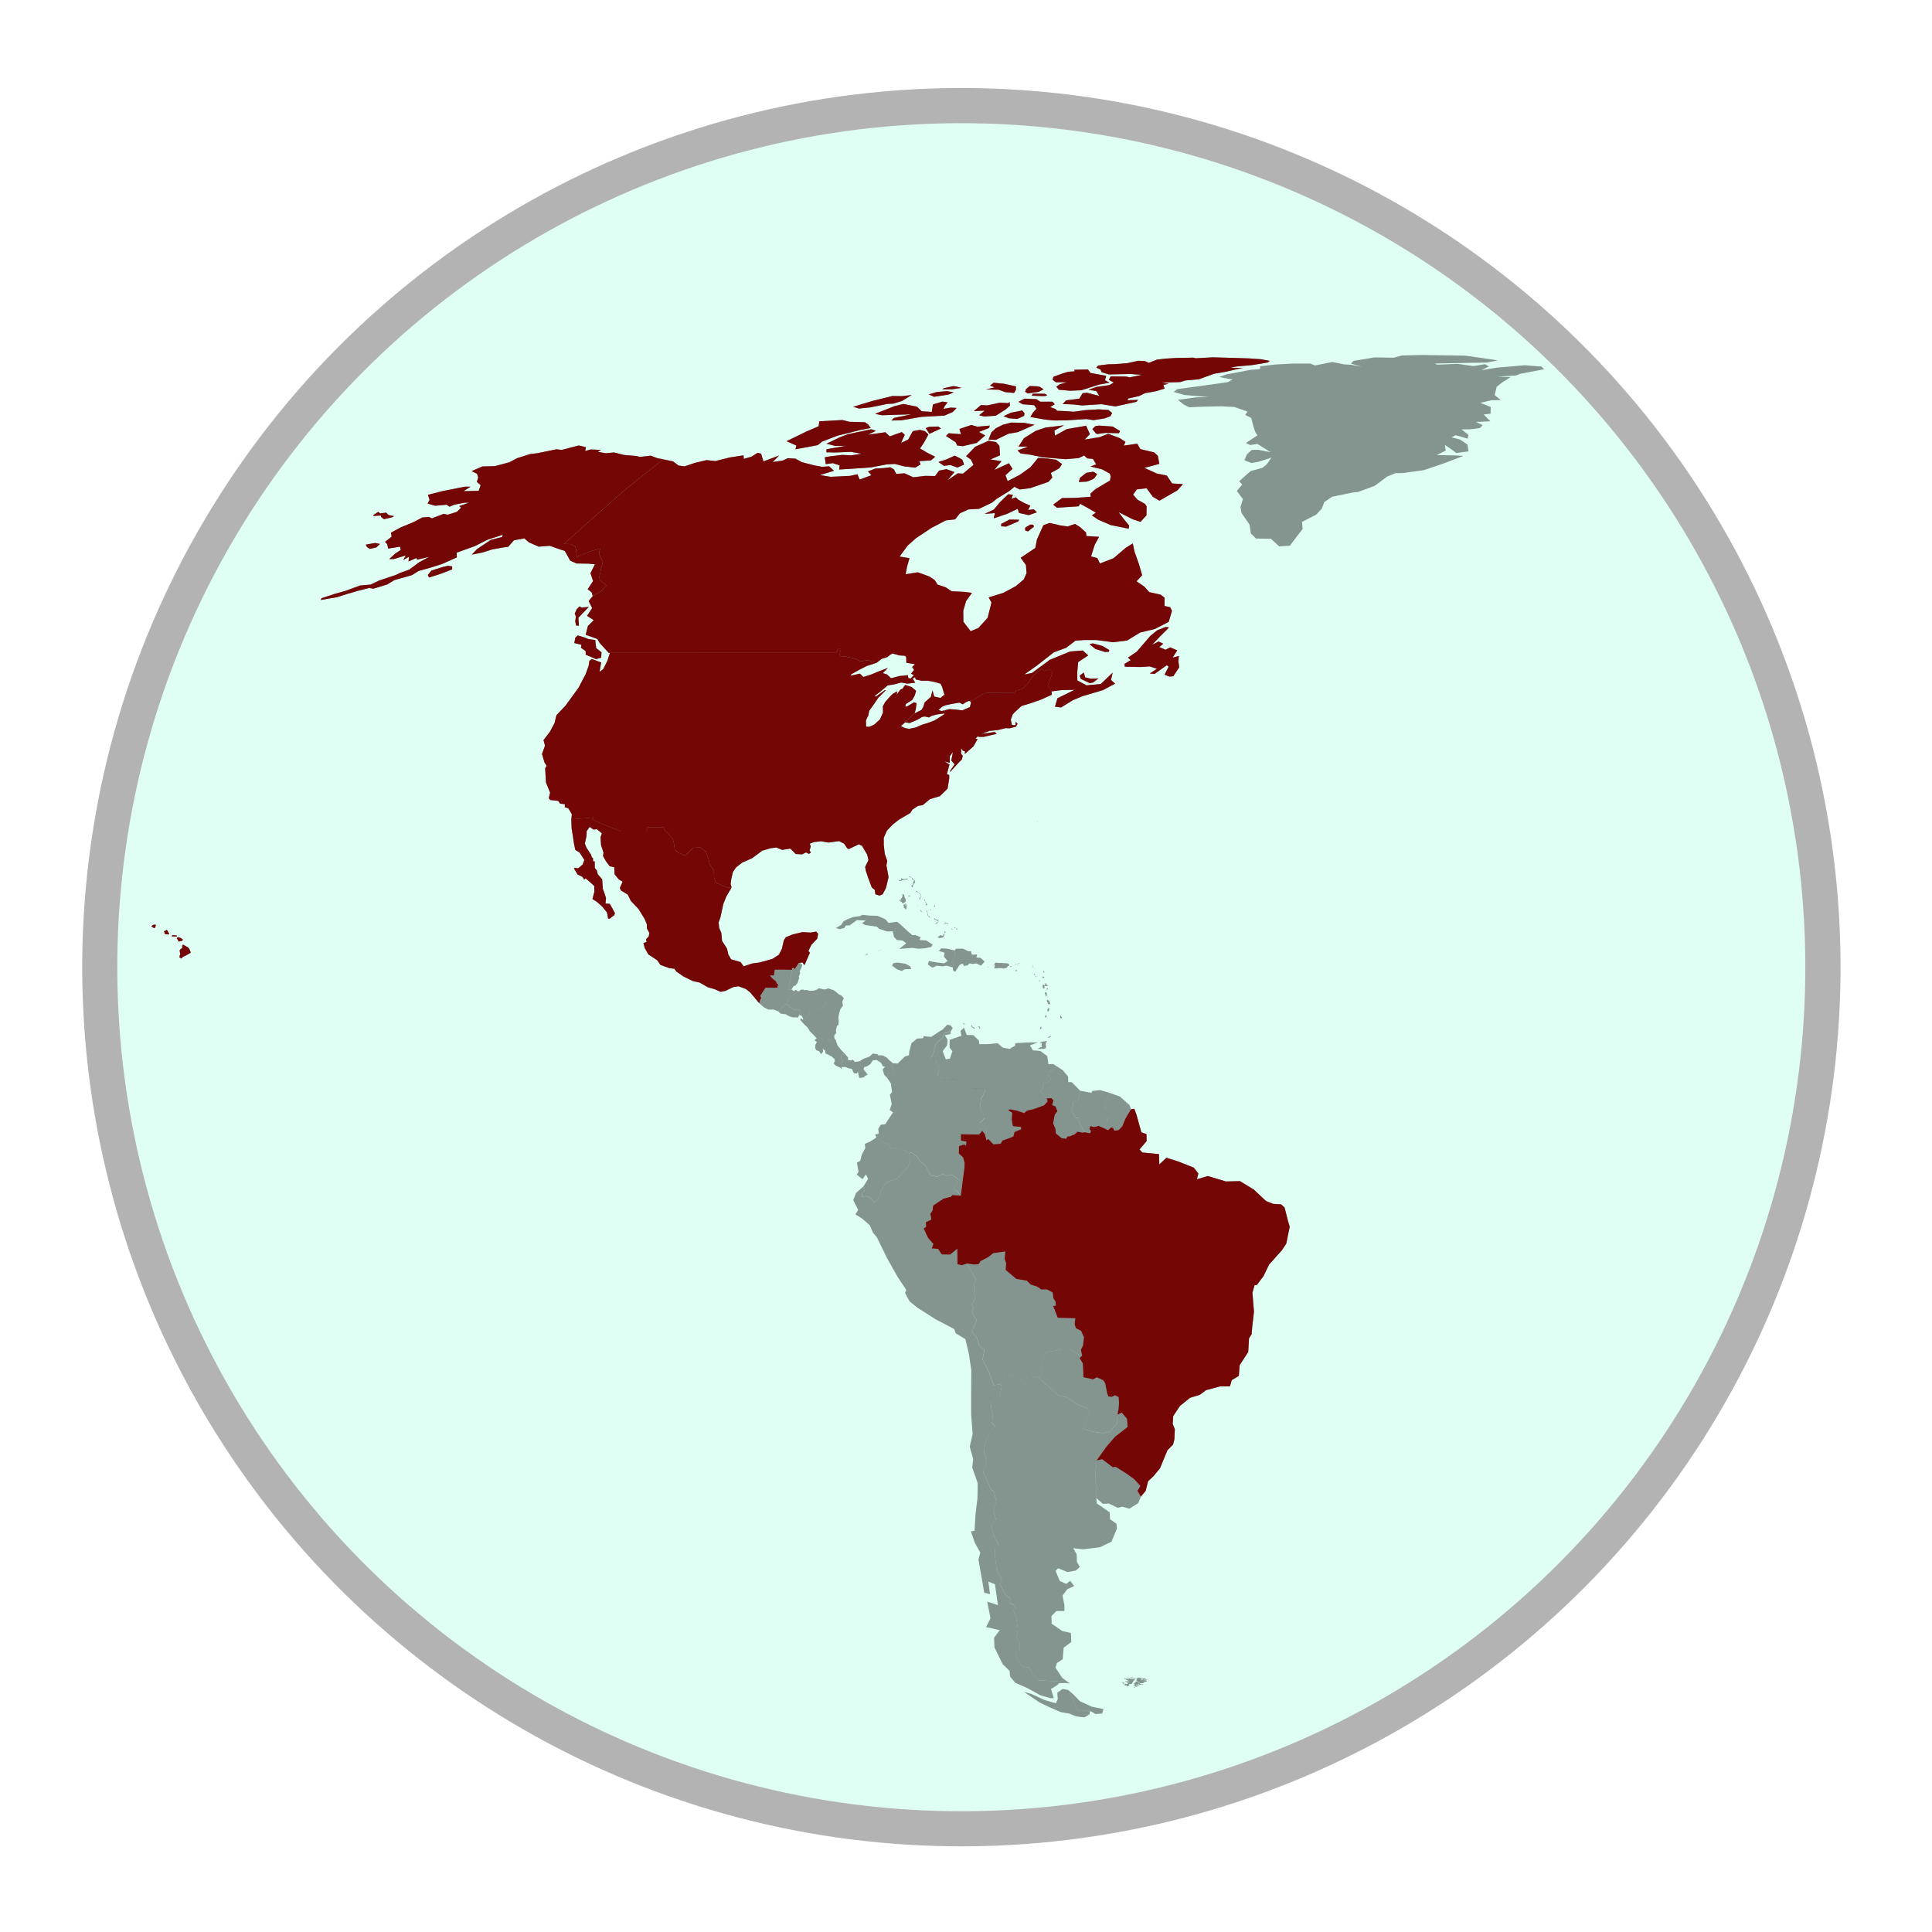 <svg id="b4282fdd-5273-4e33-aa6f-3cf500a046c0" data-name="Americas" xmlns="http://www.w3.org/2000/svg" viewBox="0 0 240.35 240.35"><defs><style>.\37 bcbdaeb-c4e9-46bf-ad20-da009f08ec76{fill:#b3b3b3;}.\37 4651181-c01e-4b99-864d-5164884d1203{fill:#dffff5;}.eacac158-66b4-41e8-853a-3c843c0cdc3f,.f7e53abf-7cfe-4b12-a991-3a4ab64946dc{fill:#2b2b2b;}.\31 b5b5dc9-2f7e-4878-9a06-4344af3e85c9,.f7e53abf-7cfe-4b12-a991-3a4ab64946dc{opacity:0.5;}.f648b310-2358-4f0e-9137-36aa03c9520e{fill:#750606;}</style></defs><title>31-Americas</title><circle class="7bcbdaeb-c4e9-46bf-ad20-da009f08ec76" cx="119.591" cy="120.326" r="109.365" transform="matrix(0.011, -1, 1, 0.011, -2.04, 238.589)"/><circle class="74651181-c01e-4b99-864d-5164884d1203" cx="119.591" cy="120.326" r="105" transform="translate(-2.04 238.589) rotate(-89.371)"/><path class="f7e53abf-7cfe-4b12-a991-3a4ab64946dc" d="M129.394,171.562l2.318,2.058,0.944,0.2,1.5,0.95,1.21,0.495,0.226,0.554-0.862,1.94,1.19,0.336,1.292,0.2,0.862-.2,0.882-.99L139.014,176l0.533-.257,0.656,0.752,0.082,1.009-0.862.693-0.677.515-1.087,1.247-1.231,1.722-0.1,1.029-0.082,1.306,0.246,1.267-0.185.277,0.082,0.811,0.062,0.673,1.6,1.089L138.091,189l0.8,0.554,0.062,0.614-0.677,1.623-1.436.693-2.092.257-1.231-.139,0.431,0.772,0.021,0.93,0.369,0.633-0.513.455-1.046.178-1.149-.475-0.308.336,0.513,1.247,0.82,0.376,0.472-.4,0.513,0.653-0.862.4-0.595.792,0.246,1.247-0.021.673h-0.985l-0.615.633L130.83,202l1.333,0.91,1.067,0.238,0.041,1.128-0.944.693-0.123,1.445-0.718.475-0.185.574,0.861,1.287,0.944,0.693-0.431-.059-1.005-.2-2.482-.158-0.718-.713-0.39-.91-0.636.079-0.533-.455-0.636-1.287,0.554-.554,0.021-.772-0.369-.633,0.144-1.069-0.226-1.643-0.369-.732,0.369-.238-0.287-.475-0.574-.238,0.164-.534-0.636-.475-0.759-1.445,0.349-.257-0.677-1.544-0.164-1.287-0.041-1.128,0.513-.455-0.677-1.247-0.328-1.148,0.615-.831-0.287-1.069,0.328-1.227-0.287-1.168-0.328-.238-1.005-2.2,0.431-1.306-0.349-1.227,0.185-1.168,0.533-1.188,0.677-.792-0.41-.495,0.164-.416-0.328-2.118,1.149-.614,0.246-1.326-0.185-.317,0.82-1.148,1.538,0.317,0.759,0.91,0.328-1.029,1.313,0.059Z"/><path id="7fd9c4f4-179f-4515-818e-890d7d8f20f6" data-name="BZ" class="f7e53abf-7cfe-4b12-a991-3a4ab64946dc" d="M98.462,123.09H98.113l0.267-1.425,0.144-1.009,0.021-.2,0.144-.059,0.185,0.158,0.513-.772,0.226-.02-0.021.2H99.8l-0.062.356-0.267.534,0.082,0.2-0.185.455,0.062,0.119-0.205.653-0.267.336-0.226.04-0.267.435h0Z"/><path id="3b0a1f35-7905-42a0-ba49-7cb3c5652b60" data-name="BO" class="f7e53abf-7cfe-4b12-a991-3a4ab64946dc" d="M134.3,168.93l-0.062-.4-1.108-.653-1.067-.02-1.969.376-0.431,1.108,0.041,0.693-0.308,1.524-0.205-.277-1.313-.059-0.328,1.029-0.759-.91-1.538-.317-0.82,1.148-0.8.178-0.636-1.762-0.759-1.425,0.226-1.227-0.656-.534-0.246-.91-0.656-.871,0.595-1.366L120.9,163.19l0.226-.435-0.246-.475,0.39-.633-0.062-1.069v-0.91l0.226-.416-1.128-2.058,0.862,0.119,0.595-.04,0.226-.376,0.985-.515,0.595-.475,1.5-.218-0.082.95,0.185,0.495-0.062.851,1.333,1.128,1.313,0.218,0.472,0.475,0.8,0.257,0.513,0.356h0.718l0.7,0.376,0.1,0.732L131.3,161.9l0.062,0.534-0.349.02,0.574,1.484L133.784,164l-0.1.732,0.164,0.495,0.656,0.356,0.349,0.792-0.123,1.009-0.267.554,0.164,0.713-0.328.277h0Z"/><path id="4a477623-8352-4171-8ee4-bcdbbbc3b7ae" data-name="BR" class="f7e53abf-7cfe-4b12-a991-3a4ab64946dc" d="M134.973,140.864l0.636,0.119,0.123-.277-0.205-.238,0.123-.376,0.472,0.119,0.554-.139,0.656,0.277,0.513,0.257,0.349-.336,0.267,0.04,0.164,0.356,0.554-.079,0.451-.495,0.369-.93,0.7-1.168,0.41-.059,0.267,0.713,0.615,2.217,0.636,0.218,0.021,0.871L141.763,143l0.349,0.376,2.072,0.2,0.041,1.287,0.882-.831,1.456,0.455,1.949,0.772,0.574,0.732-0.185.713,1.354-.4,2.256,0.673,1.744-.04,1.723,1.049,1.518,1.425,0.9,0.356,0.985,0.059,0.431,0.4,0.41,1.623,0.226,0.772-0.431,2.1-0.554.831-1.579,1.762-0.7,1.445-0.82,1.089-0.287.04-0.267.93L156,163.19l-0.226,1.959-0.062.831-0.328.515-0.1,1.7-1.067,1.643-0.1,1.326-0.882.534-0.226.772h-1.231l-1.744.475-0.759.574-1.231.376-1.251,1.009-0.841,1.267-0.062.95,0.267,0.693-0.062,1.287-0.164.614-0.7.713-0.923,2.237-0.82.99-0.656.614-0.308,1.207-0.595.713-0.431-.713,0.369-.614-0.779-.851L140.1,183.3l-1.292-.811-0.39.04-1.292-.99-0.7.139,1.231-1.722,1.087-1.247,0.677-.515,0.862-.693L140.2,176.49l-0.656-.752-0.533.257,0.144-.732,0.062-.752-0.062-.713-0.431-.218-0.41.2-0.431-.059-0.164-.475-0.226-1.168-0.246-.376-0.8-.356L136,171.6l-1.21-.257-0.082-1.722-0.41-.693,0.328-.277-0.164-.713,0.267-.554,0.123-1.009-0.349-.792-0.656-.356-0.164-.495,0.1-.732-2.195-.059-0.574-1.484,0.349-.02L131.3,161.9l-0.246-.376-0.1-.732-0.7-.376h-0.718l-0.513-.356-0.8-.257-0.472-.475-1.313-.218-1.333-1.128,0.062-.851-0.185-.495,0.082-.95-1.5.218-0.595.475-0.985.515-0.226.376-0.595.04-0.862-.119-0.656.218-0.533-.139-0.021-1.92-0.9.732-1.026-.02-0.472-.693-0.779-.059,0.205-.554-0.677-.772-0.533-1.148,0.308-.218-0.041-.554,0.7-.356-0.144-.693,0.287-.435,0.062-.594,1.292-.871,0.944-.238,0.164-.2,1.046,0.059,0.451-3.484L120,144.7l-0.185-.713-0.533-.475,0.021-.93,0.656-.2,0.226,0.139,0.041-.495-0.677-.139V141.1l2.256,0.04,0.39-.455,0.328,0.416,0.205,0.752,0.226-.158,0.636,0.673,0.9-.079,0.226-.4,0.862-.3,0.492-.218,0.144-.534,0.841-.356-0.062-.277-0.985-.1-0.144-.811,0.062-.851-0.513-.317,0.226-.119,0.841,0.158,0.923,0.317,0.349-.3,0.841-.2,1.313-.475,0.431-.495-0.144-.356,0.615-.04,0.246,0.277-0.164.574,0.41,0.178,0.246,0.594-0.328.455-0.205,1.069,0.287,0.653,0.062,0.594,0.718,0.594,0.574,0.059,0.123-.257,0.369-.059,0.533-.218,0.369-.336,0.656,0.119,0.267-.059h0Z"/><path class="f7e53abf-7cfe-4b12-a991-3a4ab64946dc" d="M134.994,84.257l0.7,0.178,0.964-.04-0.677.515-0.41.079-1.128-.534-0.123-.416,0.513-.376Z"/><path class="f7e53abf-7cfe-4b12-a991-3a4ab64946dc" d="M137.947,81.09l-0.492.02-1.19-.376-0.718-.594,0.39-.1,1.21,0.317,0.861,0.515Z"/><path class="f7e53abf-7cfe-4b12-a991-3a4ab64946dc" d="M74.791,81.822L74.155,82l-1.292-.554V81.011l-0.595-.435,0.062-.356L71.448,80l0.123-.673,0.308-.277,0.841,0.257,0.492,0.2,0.841,0.119,0.041,0.435,0.082,0.574,0.656,0.515Z"/><path class="f7e53abf-7cfe-4b12-a991-3a4ab64946dc" d="M144.347,79.15l-1.026,1.069,0.8-.416,0.595,0.277-0.492.416L145,80.832l0.574-.3,0.882,0.376-0.574.91,0.779-.218-0.062.653,0.1,0.772-0.738,1.108-0.492.04-0.595-.238,0.513-1.009-0.246-.158-1.5,1.069-0.615-.04,0.9-.594-0.9-.3-1.128.079-1.969-.04-0.041-.356,0.779-.455-0.349-.317,1.108-.752,1.682-1.959,0.862-.693L145,78l0.431,0.04-0.308.336Z"/><path class="f7e53abf-7cfe-4b12-a991-3a4ab64946dc" d="M128.635,65.513l-0.738.594-0.349-.1-0.021-.336,0.082-.079,0.574-.336,0.349,0.02Z"/><path class="f7e53abf-7cfe-4b12-a991-3a4ab64946dc" d="M126.645,64.88l-1.477.633-0.615-.04v-0.3l1.026-.534,1.231,0.02Z"/><path class="f7e53abf-7cfe-4b12-a991-3a4ab64946dc" d="M126.01,61.554l-0.185.495,0.554-.178,0.308,0.3,0.718,0.4,0.779,0.336-0.287.534,0.718-.079L129,63.732l-1.026.356-1.21-.277L126.6,63.3l-1.292.614-1.682.574,0.144-.653-1.292.1,1.169-.554,0.738-.891,1.046-1.009Z"/><path class="f7e53abf-7cfe-4b12-a991-3a4ab64946dc" d="M135.219,59.912l-1.005.059,0.144-.534,0.779-.614,0.882-.139,0.472,0.3-0.308.455L136,59.595Z"/><path class="f7e53abf-7cfe-4b12-a991-3a4ab64946dc" d="M119.938,57.794l-0.841.376-0.862-.317-0.8.1-0.7-.475,1.026-.336,1.005-.455,0.615,0.3,0.328,0.2,0.082,0.2Z"/><path class="f7e53abf-7cfe-4b12-a991-3a4ab64946dc" d="M130.809,86.018l-0.451-.713,0.595-1.682-0.328-.356-0.759.2-0.226-.317-1.128.93-0.656.97-0.574.574-0.513.2-0.349.059-0.226.3h-1.908l-1.6.02-0.554.218-1.395.871v-0.02l-0.185-.079-0.41.178-0.39.257-0.369-.218-0.964.158-0.8.178-0.39.158-0.472.416,0.369,0.139,0.349-.079h0.062l-0.062.376-0.985.139-0.574.158-0.349.2-0.533-.119-0.328.059-0.595.356-0.944.4-0.554-.079,0.41-.435,0.759-.693,0.841-.416,0.226-.356,0.185-.594,0.779-.693L116,85.88l0.226,0.772L117,86.83l0.492-.416-0.287-.95-0.185-.4-0.82-.238-0.779-.139h-0.8l-0.7-.158-0.082-.277-0.287.178-0.246-.04,0.39-.416-0.369-.158,0.39-.475-0.246-.356,0.349-.356-1.067-.178-0.021-.713-0.164-.158-0.677-.04-0.841-.238-0.308.158-0.369.3-0.677.2-0.636.495-1.108-.336-0.9.158-0.8-.376-0.944-.2-0.677-.079-0.205-.2,0.185-.673h-0.349L104,81.228H75.735l-1.108-1.207L74.3,79.487l-1.436-.515,0.267-1.089,0.738-.732-0.841-.534,0.636-.97-0.431-.871,0.513-.633,1.046-.574,0.656-.752L74.5,72.064,74.791,70.7l0.226-.831-0.328-.534-0.164-.475,0.123-.614-1.333.376-1.559.653-0.062-.752-0.1-.515-0.574-.317-0.862-.04,7.3-6.472L82.5,57.141,83.735,57.4l0.677,0.515,0.759,0.1,1.292-.435L87.9,57.24l1.087,0.119,1.826-.455,1.682-.257,0.041,0.435,0.923-.257,0.8-.495,0.431,0.119,0.287,0.95,1.949-.732-0.8.811,1.231-.178,0.656-.3,0.944,0.059,0.8,0.435,1.538,0.4,0.964,0.178,0.9-.059,0.595,0.554-1.744.534,1.313,0.218,2.441-.119,0.9-.2,0.287,0.653,1.456-.534-0.431-.475,0.923-.356,1.067-.059,0.8-.1,0.431,0.257,0.308,0.574,1.026-.079,1.087,0.495L115.1,59.2l1.231,0.02,0.492-.673,0.923-.178,1.005,0.356-0.882,1.029,1.272-.871,0.656,0.04,1.313-1.089-0.328-.653-0.595-.435,1.128-1.168,1.682-.752L123.917,55l0.41,0.455,0.082,1.188-1.19.515,1.374,0.218-0.9,1.089,1.826-.831,0.451,0.693-0.882.792,0.267,0.732,1.5-.772,1.333-.95,0.964-1.168,1.128,0.079,1.108,0.158,0.738,0.534-0.349.534-1.046.574,0.185,0.574-0.492.534-2.236.772-1.333.178-0.656-.336-0.677.554-1.518.93-0.615.495L121.8,63.3l-1.333.079-1.046.475-0.595.752-1.169.139-1.785.93-1.928,1.287-1.026.91-1.005,1.366,1.231,0.2-0.308,1.089-0.164.91,1.5-.238,1.436,0.515,0.677,0.455,0.349,0.554,1.005,0.336,0.738,0.495,1.559,0.079,0.985,0.119-0.738,1.029-0.349,1.207,0.021,1.366,0.9,1.168,0.964-.4,1.149-1.267,0.472-1.9-0.349-.633,1.846-.574,1.538-.831,0.985-.831,0.349-.792-0.082-1.009-0.656-.891,1.826-1.227L129,67.116l0.8-1.781,0.779-.277,1.374,0.317,0.862,0.119,0.923-.317,0.636,0.4,0.738,0.673,0.041,0.435,1.579,0.1-0.533.97-0.472,1.465,0.779,0.2L136.84,70.1l1.682-.653,1.538-1.306,0.862-.534,0.226,1.049,0.533,1.484,0.41,1.425-0.7.752,0.985,0.673,0.595,0.673,1.415,0.317,0.492,0.376v1.029l0.7,0.158L145.8,76l-0.41,1.366-0.882.455-0.862.435-1.805.435-1.62.99-1.764.218-2.072-.277h-1.5L133.8,79.7l-1.169.891-1.518.554-2.072,1.623-1.62,1.148,0.964-.2,2.236-1.643,2.523-1.029,1.559-.119,0.677,0.614-1.251.831L134.009,83.7l0.021,0.95,1.149,0.614,1.764-.178,1.477-1.405-0.205.91,0.513,0.455-1.518.811-2.543.752-1.19.495-1.477.91-0.759-.1,0.308-1.049,2.133-1.049-1.661.04Z"/><path class="f7e53abf-7cfe-4b12-a991-3a4ab64946dc" d="M108.964,53.6L108,54.073l2.154-.3,0.533,0.515,1.5-.534,0.369,0.336L112.1,55.1l0.882-.416,0.574-1.049,0.882-.158,0.615,0.158,0.451,0.416-0.554,1.009-0.492.732,0.862,0.515,1.026,0.515-0.533.455-1.456.1,0.164,0.4-0.656.4-1.374-.158-1.169-.3-1.046.059-1.949.376-2.318.158-1.62.1,0.062-.515-0.841-.277-0.882.119-0.123-.851,0.677-.119,1.5-.178,1.128,0.059,1.272-.2-1.333-.238-1.867.079-1.169-.02V55.894l2.4-.435-1.292.02-1.108-.277,1.6-.772,1.067-.416,2.913-.614Z"/><path class="f7e53abf-7cfe-4b12-a991-3a4ab64946dc" d="M117.066,53.3l-1.436.673-0.472-.713,0.431-.158,1.128-.04Z"/><path class="f7e53abf-7cfe-4b12-a991-3a4ab64946dc" d="M139.342,53.618l-0.144.277-0.841-.02-0.841-.02-1.005.139-0.185-.079L135.9,53.38l0.349-.356,0.451-.079,1.723,0.119Z"/><path class="f7e53abf-7cfe-4b12-a991-3a4ab64946dc" d="M131.179,53.558l0.062,0.633,1.477-.811,2.4-.416,0.472,1.049-0.656.673,1.846-.3,1.087-.416,1.395,0.515,0.759,0.495-0.226.455,1.682-.238,0.39,0.673,1.723,0.416,0.451,0.416,0.185,1.009-1.867.495,1.579,0.713,1.21,0.238,0.677,0.99,1.333,0.079L146.48,61l-2.236,1.287-0.82-.475-0.779-1.069-1.21.139-0.472.653,0.554,0.633,0.923,0.515,0.205,0.3-0.021,1.128-0.738.811-0.964-.317-1.764-.891,0.738,0.97,0.574,0.693-0.062.4-2.236-.455-1.559-.673-0.779-.534,0.492-.336-0.985-.574-0.964-.534-0.185.317-2.687.178-0.492-.376,1.108-.831,1.661-.02,1.908-.139-0.041-.4,0.636-.554,1.805-1.069,0.082-.495-0.1-.356-0.964-.534-1.456-.356,0.718-.277-0.41-.673-0.7-.059-0.39-.356-0.677.317-1.62.139-2.872-.238-1.518-.317-1.21-.158-0.39-.376,1.292-.475h-1.169l0.677-1.049,1.456-.91,1.231-.416,2.3-.277Z"/><path class="f7e53abf-7cfe-4b12-a991-3a4ab64946dc" d="M120.841,52.865l0.738,0.218,1.559-.139-0.1.3-1.251.495,0.779,0.435-1.067.93-1.723.4-0.7-.079-0.185-.4-1.21-.792,0.349-.336,1.518,0.119-0.185-.653Z"/><path class="f7e53abf-7cfe-4b12-a991-3a4ab64946dc" d="M125.476,53.954l-1.6.772-0.9-.04,0.369-.91,0.533-.495,0.862-.435,1.067-.277,1.62,0.04,1.272,0.238-2.072.91Z"/><path class="f7e53abf-7cfe-4b12-a991-3a4ab64946dc" d="M101.723,55.379l-2.769.515,0.123-.455-1.231-.554,0.9-.435,1.538-.752,1.559-.673,0.082-.614,2.872-.158,0.862,0.218,1.949,0.059L108,52.806l0.328,0.435L107,53.5l-2.851.713-1.887.732Z"/><path class="f7e53abf-7cfe-4b12-a991-3a4ab64946dc" d="M127.4,51.737l-0.841.376-1.067-.079-0.656-.257,0.923-.435,1.415-.277,0.287,0.356Z"/><path class="f7e53abf-7cfe-4b12-a991-3a4ab64946dc" d="M125.6,50.015l0.041,0.455-0.574.495-1.19.752-1.415.1-0.656-.158,0.7-.574-1.354.059,0.882-.752,0.779,0.04,1.579-.336,1.005,0.059Z"/><path class="f7e53abf-7cfe-4b12-a991-3a4ab64946dc" d="M117.518,50.53l-0.144.336,0.9-.158,0.738,0.04-0.472.495L117.5,51.7l-2.851.158-2.523.435-1.231.02,0.308-.317,2.195-.455-3.672.119-0.862-.178,2.4-.95,1.108-.277,1.7,0.336,0.595,0.574,1.251,0.079,0.144-.93,1.19-.356,0.636,0.1Z"/><path class="f7e53abf-7cfe-4b12-a991-3a4ab64946dc" d="M128.943,49.659l0.472,0.317h1.518l0.287,0.317-0.574.356,0.636,0.218,0.246,0.238,1.005,0.04,1.046,0.079,1.456-.2,1.661-.1L137.886,51l0.472,0.376-0.205.4-0.738.277-1.374.218-0.882-.139-2.42.158-1.641.02-1.149-.119-1.764-.317,0.328-.554,0.431-.475-0.287-.435-1.436-.119-0.533-.3,0.779-.4Z"/><path class="f7e53abf-7cfe-4b12-a991-3a4ab64946dc" d="M113.415,49.144l-1.19.732-1.087.336-0.779.04-2.031.416-1.456.158-0.738-.218,2.4-.732,2.5-.614,1.128,0.02Z"/><path class="f7e53abf-7cfe-4b12-a991-3a4ab64946dc" d="M130.071,49.263l-0.369.02-1.354-.059,0.144-.257,1.477,0.02,0.328,0.158Z"/><path class="f7e53abf-7cfe-4b12-a991-3a4ab64946dc" d="M118.01,49.085l-1.805.277-0.677-.3,1.046-.3,1.231-.1,0.841,0.139Z"/><path class="f7e53abf-7cfe-4b12-a991-3a4ab64946dc" d="M119.61,48.254l-1.169.178H117.21l0.205-.139,1.169-.257,0.349,0.04Z"/><path class="f7e53abf-7cfe-4b12-a991-3a4ab64946dc" d="M129.209,48.749l-1.354.2-0.328-.218,0.123-.336,0.451-.376,0.9,0.04,0.349,0.059,0.472,0.317Z"/><path class="f7e53abf-7cfe-4b12-a991-3a4ab64946dc" d="M126.379,48.511l-0.226.376-1.087-.1-0.82-.3-1.6-.04,1.087-.257-0.574-.218,0.451-.356,1.251,0.119,1.538,0.336Z"/><path class="f7e53abf-7cfe-4b12-a991-3a4ab64946dc" d="M137.476,47.3l0.554,0.3-1.333.257-2.174.693-1.395.059-1.395-.119-0.328-.376,0.431-.317,0.882-.238h-1.354l-0.41-.3,0.082-.376,1.005-.376,0.841-.257,0.82-.059L133.64,46l1.7-.04,0.328,0.435,0.964,0.178,0.985,0.178Z"/><path class="f7e53abf-7cfe-4b12-a991-3a4ab64946dc" d="M153.721,44.533l1.785,0.059,1.374,0.1,1.067,0.2-0.226.2-2.01.336-1.846.158-0.82.178h1.538l-2.154.495-1.395.238-1.908.693-1.661.139-0.636.2-2.318.079,0.9,0.119-0.677.158,0.144,0.455-1.026.317-1.415.257-0.718.356-1.354.3-0.1.218,1.333-.04-0.226.238-2.605.574-1.744-.277-2.4.158-1.026-.119-1.395-.059,0.431-.455,1.641-.218,0.41-.673,0.533-.059,1.538,0.4-0.349-.594-1.005-.178,1.026-.356,1.559-.218,0.574-.317-0.615-.336,0.226-.435,1.928,0.02,0.451,0.1,1.5-.317-1.5-.1-2.584.059-0.9-.277-0.164-.336-0.513-.238,0.226-.257,1.231-.158,0.862-.02,1.518-.119,1.395-.3,0.8,0.04,0.492,0.218,1.026-.4L145,44.612l1.333-.079,2.133-.04,0.267,0.079,2.113-.119,1.436,0.04Z"/><path id="1eb9327f-6846-4cb2-a6bc-be3dfb99ea01" data-name="CO" class="f7e53abf-7cfe-4b12-a991-3a4ab64946dc" d="M118.277,128.315l-0.759.218-0.328.633-0.472.356-0.369.475-0.185.91-0.369.752,0.595,0.079,0.123,0.574,0.246,0.3,0.062,0.495-0.144.475,0.021,0.277,0.287,0.1,0.246,0.435,1.5-.119,0.677,0.158,0.779,1.108,0.472-.139,0.841,0.059,0.656-.139,0.41,0.218-0.246.673-0.267.435-0.123.91,0.226,0.851,0.308,0.376,0.041,0.277-0.595.633,0.41,0.277,0.308,0.455,0.328,1.267-0.226.158-0.205-.752-0.328-.416-0.39.455-2.256-.04v0.792l0.677,0.139-0.041.495-0.226-.139-0.656.2-0.021.93,0.533,0.475L120,144.7l-0.021.554-0.451,3.484-0.595-.673-0.349-.02,0.718-1.306-0.9-.594-0.7.119-0.431-.218-0.636.336-0.862-.178-0.718-1.326-0.533-.317-0.369-.614-0.779-.594-0.308.119-0.492-.3L112,142.764l-0.328.2-0.985-.178-0.287-.554-0.226.02-1.149-.713-0.144-.4,0.431-.1-0.041-.633,0.287-.475,0.574-.079,0.513-.792,0.451-.673-0.41-.3,0.246-.732-0.226-1.168,0.267-.336-0.144-1.069-0.451-.693,0.185-.614,0.369,0.1,0.226-.376-0.226-.752,0.144-.178,0.595,0.04,0.923-.891,0.492-.139,0.021-.416,0.287-1.089,0.7-.574,0.718-.04,0.123-.257,0.9,0.1,0.944-.633,0.472-.277,0.595-.614,0.41,0.079,0.267,0.336-0.246.416h0Z"/><path id="1c0d3e74-02c3-4a2b-ba8d-b50f30e625b7" data-name="CR" class="f7e53abf-7cfe-4b12-a991-3a4ab64946dc" d="M103.959,129.384l0.246,0.693,0.41,0.515,0.513,0.534-0.451.119-0.021.515,0.226,0.178-0.185.158,0.041,0.218-0.123.257-0.062.257-0.615-.277-0.226-.277,0.144-.218-0.021-.277-0.308-.3-0.451-.257-0.369-.158-0.062-.376-0.287-.218,0.041,0.356-0.246.317-0.246-.356-0.349-.139-0.144-.238,0.021-.4,0.185-.4-0.308-.178,0.287-.257,0.185-.158,0.738,0.336,0.267-.158,0.369,0.1,0.164,0.257,0.349,0.1,0.287-.277h0Z"/><path id="5363b4f7-ab66-4fd1-b3ce-bc77a11cc269" data-name="CU" class="f7e53abf-7cfe-4b12-a991-3a4ab64946dc" d="M110.154,114.361l0.39,0.455,1.067-.139,0.369,0.3,0.862,0.792,0.656,0.574,0.369-.02,0.656,0.257-0.123.356,0.82,0.059,0.8,0.515-0.164.3-0.779.158-0.779.059-0.759-.1-1.661.119,0.862-.693-0.431-.336-0.738-.079-0.349-.376-0.164-.713-0.656.04-1.026-.336-0.308-.277-1.456-.2-0.369-.238,0.472-.317-1.108-.059-0.9.653-0.472.02-0.205.317-0.574.139-0.472-.139,0.656-.376,0.308-.475,0.554-.277,0.615-.238,0.882-.119,0.287-.158,0.964,0.1,0.9,0.02,1.005,0.435h0Z"/><path id="66916335-e7e0-485d-b8cd-b5e184c6dad5" data-name="DO" class="f7e53abf-7cfe-4b12-a991-3a4ab64946dc" d="M118.543,120.358L118.6,120l-0.267-.376,0.308-.218,0.144-.495-0.021-.673,0.164-.218h0.882l0.656,0.317,0.308-.02,0.144,0.455,0.636-.04-0.082.376,0.513,0.059,0.513,0.455-0.472.515-0.533-.277-0.533.059-0.369-.059-0.226.238-0.451.079-0.144-.317-0.39.178-0.554.871-0.267-.2-0.021-.356h0Z"/><path id="0c39bb5f-03ab-4220-8c38-fecb3b44fabd" data-name="EC" class="f7e53abf-7cfe-4b12-a991-3a4ab64946dc" d="M113.067,143.476l0.164,0.97-0.349.811-1.251,1.346-1.374.495-0.7,1.108-0.185.851-0.636.534-0.513-.653-0.472-.139-0.472.1-0.062-.455,0.328-.3-0.144-.534,0.595-.95-0.267-.554-0.431.594-0.718-.574,0.226-.356-0.205-1.148,0.41-.2,0.205-.792,0.431-.811-0.062-.515,0.636-.277,0.8-.495,1.149,0.713,0.226-.02,0.287,0.554,0.985,0.178,0.328-.2,0.574,0.416,0.492,0.3h0Z"/><path id="51af6d96-e053-44f9-bc91-5ef9156d41f9" data-name="GL" class="f7e53abf-7cfe-4b12-a991-3a4ab64946dc" d="M182.253,44.236l4.082,0.594-1.374.277-2.667.04-3.795.079,0.287,0.139,2.523-.1,1.99,0.277,1.436-.238,0.492,0.277-0.923.475,1.887-.317,3.508-.3L191.75,45.6l0.349,0.336-3.036.574-0.451.2-2.338.158,1.661,0.04-1.005.633-0.738.574-0.246,1.029,0.759,0.633-1.21.02-1.333.317,1.292,0.515-0.021.831-0.862.1,0.841,0.851-1.785.079,0.82,0.4-0.328.356-1.169.158-1.128.02,0.862,0.673-0.1.475-1.5-.435-0.492.277,1.026,0.257,0.944,0.633,0.123,0.851-1.518.2-0.554-.416-0.862-.594,0.1,0.713-1.108.554,2.195,0.04,1.128,0.059-2.441.93-2.5.851-2.605.356-0.944.02-1.005.416-1.538,1.148-2.092.772-0.615.059-1.251.257-1.354.277-0.985.673-0.287.792-0.7.752-1.764.91,0.062,0.891-0.738.95-0.841,1.128-1.333.079-1.026-.95L156.265,67l-0.656-.633-0.164-1.108-0.985-1.425-0.144-.732,0.308-1.009-0.759-1.009,0.677-.811-0.39-.4,1.436-1.267,1.477-.416,0.533-.435,0.574-.831-1.128.376-0.533.158-0.841.139-0.862-.336,0.308-.732,0.615-.554,0.779-.02,1.559,0.3-1.087-.673-0.554-.356-0.9.139-0.533-.257,1.436-.95-0.267-.4-0.226-.693-0.287-1.069-0.738-.376L155.2,51.2l-1.661-.574-1.579-.079-2.072.04-1.949.079-0.636-.317-0.779-.614,2.256-.3,1.559-.04-2.995-.257-1.333-.376,0.451-.356,3.22-.435,3.077-.435,0.574-.317-1.661-.317,0.944-.336L155.629,46l1.108-.079,0.041-.356,1.846-.218,2.256-.119h2.133l0.574,0.238,2.174-.435,1.456,0.3,0.944,0.059,1.272,0.257-1.374-.416,0.328-.336,2.605-.435,2.379,0.04,1.046-.277,2.441-.059,5.395,0.079h0Z"/><path id="8ce1a257-8e53-4d49-9756-8469776fdfd7" data-name="GT" class="f7e53abf-7cfe-4b12-a991-3a4ab64946dc" d="M98.524,120.655l-0.144,1.009-0.267,1.425h0.349l0.349,0.238,0.123-.2,0.308,0.158-0.574.495-0.595.356-0.1.238,0.062,0.257-0.267.317-0.287.079,0.062,0.158-0.246.139-0.41.317-0.062.178-0.574-.218-0.718-.02-0.492-.257-0.574-.515,0.082-.376,0.164-.3-0.144-.238,0.677-1.029h1.477l0.082-.435-0.164-.079-0.1-.277-0.39-.3-0.369-.416,0.513-.02,0.1-.713h1.067l1.067,0.02h0Z"/><path id="0f9cdfce-decf-4801-aeef-a549af4d8adf" data-name="GY" class="f7e53abf-7cfe-4b12-a991-3a4ab64946dc" d="M134.378,135.7l-0.205,1.148-0.718.317,0.062,0.3-0.226.673,0.492,0.91h0.369l0.144,0.713,0.677,1.108-0.267.059-0.656-.119-0.369.336-0.533.218-0.369.059-0.123.257-0.574-.059-0.718-.594-0.062-.594-0.287-.653,0.205-1.069,0.328-.455-0.246-.594-0.41-.178,0.164-.574-0.246-.277-0.615.04-0.759-.95,0.328-.356v-0.594l0.718-.2,0.287-.238-0.369-.475,0.1-.455,0.964-.752,0.738,0.475,0.677,0.811,0.021,0.673,0.431,0.02,0.615,0.614,0.431,0.455h0Z"/><path id="3e2d7126-6299-45fe-9215-e84d5f22f946" data-name="HN" class="f7e53abf-7cfe-4b12-a991-3a4ab64946dc" d="M104.985,124.218l-0.39-.02-0.185.178-0.41.158h-0.287l-0.267.158-0.226-.04-0.185-.2-0.123.04-0.185.3-0.1-.02-0.041.277-0.431.336-0.246.158-0.123.158-0.308-.257-0.287.336h-0.246l-0.267.02-0.041.633h-0.164l-0.164.3-0.369.059-0.164-.4-0.349-.119,0.144-.515-0.144-.139-0.246-.079-0.513.139-0.021-.158-0.328-.218-0.226-.238-0.328-.119,0.267-.317-0.062-.257,0.1-.238,0.595-.356,0.574-.495,0.123,0.059,0.267-.218,0.328-.02,0.1,0.1,0.185-.059,0.533,0.119,0.533-.04,0.369-.139,0.164-.139,0.349,0.059,0.267,0.079,0.308-.02,0.246-.119,0.513,0.178,0.164,0.04,0.328,0.238,0.308,0.277,0.39,0.2,0.267,0.336h0Z"/><path id="d17ec1a1-4509-4ece-ace2-7eeb540d2f3a" data-name="HT" class="f7e53abf-7cfe-4b12-a991-3a4ab64946dc" d="M118.769,118.241l0.021,0.673-0.144.495-0.308.218L118.6,120l-0.062.356-0.738-.218-0.554.079-0.7-.079-0.554.238-0.574-.4,0.144-.416,1.046,0.178,0.841,0.1,0.451-.277-0.472-.554,0.082-.495-0.718-.2,0.308-.336,0.7,0.04Z"/><path id="d7d2bcdb-ed58-4a31-a1b3-4f66a258b920" data-name="JM" class="f7e53abf-7cfe-4b12-a991-3a4ab64946dc" d="M112.554,120.576l-0.369.218-0.615-.218-0.595-.455,0.164-.3,0.492-.079,0.267,0.04,0.759,0.119,0.554,0.3,0.164,0.356-0.82.02h0Z"/><path id="a588dc3f-5179-4cb2-9796-3cd891771e7f" data-name="MX" class="f7e53abf-7cfe-4b12-a991-3a4ab64946dc" d="M90.565,110.442l0.451-.04-0.656,1.128-0.369.91-0.369,1.7-0.226.614,0.082,0.693,0.267,0.633,0.082,0.97L90.442,118l0.164,0.732,0.349,0.614,1.169,0.336,0.39,0.534,1.067-.356,0.882-.119,0.9-.238,0.738-.218,0.8-.515,0.369-.732,0.246-1.069,0.246-.376,0.82-.336,1.251-.3,1.005,0.059,0.7-.119,0.246,0.277-0.123.614-0.718.752-0.369.772,0.185,0.218-0.246.554-0.431.99-0.246-.336-0.226.02-0.226.02-0.513.772-0.185-.158-0.144.059-0.021.2-1.067-.02H96.39l-0.1.713-0.513.02,0.369,0.416,0.39,0.3,0.1,0.277,0.164,0.079-0.082.435H95.242L94.565,123.9l0.144,0.238-0.164.3-0.082.376-1.149-1.366-0.533-.416-0.9-.336-0.656.1-0.985.475-0.595.119-0.759-.336-0.841-.238-0.985-.574-0.841-.178-1.21-.594-0.882-.614-0.226-.336-0.636-.079-1.108-.4-0.39-.574-1.108-.732-0.451-.792-0.164-.633,0.39-.119-0.062-.356L80.7,116.5l0.082-.435-0.308-.574v-0.495l-0.267-.653-0.779-1.267-0.944-.99-0.39-.792-0.841-.515-0.144-.317,0.349-.772-0.492-.3-0.513-.633-0.041-.871-0.574-.119-0.472-.653-0.349-.633,0.062-.4-0.308-.95-0.062-.97,0.164-.495-0.636-.515-0.39.059-0.492-.336-0.369.515-0.021.594-0.205.97,0.205,0.515,0.574,0.871,0.082,0.317,0.144,0.079,0.021,0.435,0.205-.02v0.831l0.267,0.317,0.1,0.455,0.554,0.633L75,110.581l0.205,0.554,0.185,0.594-0.062.673,0.533,0.04,0.328,0.574,0.308,0.574-0.062.238-0.574.455H75.653l-0.144-.772-0.595-.732-0.7-.614-0.513-.317,0.246-.93-0.021-.693-0.431-.4-0.636-.554-0.185.158-0.205-.336-0.615-.3-0.451-.752,0.1-.079,0.431,0.059,0.554-.475,0.205-.574-0.595-.91-0.533-.336-0.164-.792-0.123-.851-0.164-1.009-0.041-1.148,1.292-.1,1.456-.139-0.185.257,1.436,0.614,2.236,0.891h3.1l0.164-.534H82.5l0.267,0.455,0.431,0.416,0.492,0.554L83.858,105l0.082,0.713,0.472,0.376,0.82,0.376,0.985-.99,0.923-.04,0.656,0.515,0.328,0.871,0.185,0.752,0.492,0.713,0.041,0.891,0.185,0.594,0.8,0.4,0.738,0.277h0Z"/><path id="9e4833a1-d47e-4372-822c-5b0da6b32d4e" data-name="NI" class="f7e53abf-7cfe-4b12-a991-3a4ab64946dc" d="M104.985,124.218l-0.1.139-0.1.277,0.082,0.455-0.308.435-0.164.515-0.1.554,0.041,0.336-0.021.574-0.185.119-0.144.554,0.041,0.336-0.246.317,0.021,0.336,0.164,0.218-0.287.277-0.349-.1-0.164-.257-0.369-.1-0.267.158-0.738-.336-0.185.158-0.369-.4-0.513-.515-0.226-.416-0.451-.416-0.513-.574,0.144-.2,0.164,0.2,0.1-.079,0.369-.059,0.164-.3h0.164l0.041-.633,0.267-.02h0.246l0.287-.336,0.308,0.257,0.123-.158,0.246-.158,0.431-.336,0.041-.277,0.1,0.02,0.185-.3,0.123-.04,0.185,0.2,0.226,0.04,0.267-.158H104l0.41-.158,0.185-.178,0.39,0.02h0Z"/><path id="16a7ea1c-0de7-43b7-8eb1-16240a981851" data-name="PA" class="f7e53abf-7cfe-4b12-a991-3a4ab64946dc" d="M111.077,132.274l-0.144.178,0.226,0.752-0.226.376-0.369-.1-0.185.614-0.369-.356-0.205-.693,0.287-.336-0.287-.079-0.185-.416-0.574-.356-0.492.079-0.267.435-0.492.317-0.246.04-0.123.277,0.513,0.693-0.328.158-0.164.178-0.554.079-0.164-.772-0.164.218-0.369-.079-0.205-.495-0.472-.1-0.308-.139h-0.492l-0.041.277-0.123-.2,0.062-.257,0.123-.257L104.7,132.1l0.185-.158-0.226-.178,0.021-.515,0.451-.119,0.39,0.455-0.041.277,0.451,0.059,0.123-.119,0.308,0.317,0.574-.1,0.513-.317,0.718-.257,0.41-.376,0.636,0.079-0.041.119,0.636,0.04,0.492,0.238,0.369,0.376,0.41,0.356h0Z"/><path id="d4b47bbd-ebe0-4aaa-b1bb-47f971550525" data-name="PE" class="f7e53abf-7cfe-4b12-a991-3a4ab64946dc" d="M119.528,148.741l-1.046-.059-0.164.2-0.944.238-1.292.871-0.062.594-0.287.435,0.144,0.693-0.7.356,0.041,0.554-0.308.218,0.533,1.148,0.677,0.772-0.205.554,0.779,0.059,0.472,0.693,1.026,0.02,0.9-.732,0.021,1.92,0.533,0.139,0.656-.218,1.128,2.058-0.226.416v0.91l0.062,1.069-0.39.633,0.246,0.475-0.226.435,0.595,1.069-0.595,1.366-0.226.653-0.574.317-1.21-.732-0.164-.515-2.4-1.267-2.195-1.405-0.964-.772-0.574-1.049,0.164-.376-1.108-1.663-1.313-2.336-1.231-2.533-0.492-.594-0.41-.93-0.944-.831-0.841-.515,0.349-.554-0.615-1.227,0.349-.891,0.9-.792,0.144,0.534-0.328.3,0.062,0.455,0.472-.1,0.472,0.139,0.513,0.653,0.636-.534,0.185-.851,0.7-1.108,1.374-.495,1.251-1.346,0.349-.811-0.164-.97,0.308-.119,0.779,0.594,0.369,0.614,0.533,0.317,0.718,1.326,0.862,0.178,0.636-.336,0.431,0.218,0.7-.119,0.9,0.594-0.718,1.306,0.349,0.02,0.595,0.673h0Z"/><path id="9e954259-e48f-4d46-b2de-50c314fa1a1d" data-name="PY" class="f7e53abf-7cfe-4b12-a991-3a4ab64946dc" d="M134.3,168.93l0.41,0.693,0.082,1.722L136,171.6l0.451-.257,0.8,0.356,0.246,0.376,0.226,1.168,0.164,0.475,0.431,0.059,0.41-.2,0.431,0.218,0.062,0.713-0.062.752-0.144.732-0.062,1.108-0.882.99-0.862.2-1.292-.2-1.19-.336,0.862-1.94-0.226-.554-1.21-.495-1.5-.95-0.944-.2-2.318-2.058,0.308-1.524-0.041-.693,0.431-1.108,1.969-.376,1.067,0.02,1.108,0.653,0.062,0.4h0Z"/><path id="00f56230-5f45-435f-9ba4-712855f3766a" data-name="SV" class="f7e53abf-7cfe-4b12-a991-3a4ab64946dc" d="M99.426,126.276l-0.144.3-0.677-.02-0.41-.119-0.451-.257-0.615-.079-0.308-.277,0.062-.178,0.41-.317,0.246-.139-0.062-.158,0.287-.079,0.328,0.119,0.226,0.238,0.328,0.218,0.021,0.158,0.513-.139,0.246,0.079,0.144,0.139-0.144.515h0Z"/><path id="581dca85-1f83-4f43-bd86-156c91a65491" data-name="SR" class="f7e53abf-7cfe-4b12-a991-3a4ab64946dc" d="M138.091,135.975l-0.636,1.089,0.062,0.871,0.451,0.752-0.226.534-0.1.594-0.308.534-0.656-.277-0.554.139-0.472-.119-0.123.376,0.205,0.238-0.123.277-0.636-.119-0.677-1.108-0.144-.713h-0.369l-0.492-.91,0.226-.673-0.062-.3,0.718-.317,0.205-1.148,1.395,0.257,0.123-.238,0.944-.1,1.251,0.356h0Z"/><path id="1c6db62a-b650-4d61-98fc-9712b837772a" data-name="UY" class="f7e53abf-7cfe-4b12-a991-3a4ab64946dc" d="M141.927,186.189L141.6,187l-1.108.693-0.862-.257-0.574.139-1.128-.534-0.738.04-0.8-.713-0.082-.811,0.185-.277-0.246-1.267,0.082-1.306,0.1-1.029,0.7-.139,1.292,0.99,0.39-.04L140.1,183.3l0.985,0.713,0.779,0.851-0.369.614,0.431,0.713h0Z"/><path id="ef7cea09-eee8-4a46-a750-a727334d61aa" data-name="VE" class="f7e53abf-7cfe-4b12-a991-3a4ab64946dc" d="M131.466,132.65l-0.964.752-0.1.455,0.369,0.475-0.287.238-0.718.2v0.594l-0.328.356,0.759,0.95,0.144,0.356-0.431.495-1.313.475-0.841.2-0.349.3-0.923-.317-0.841-.158-0.226.119,0.513,0.317-0.062.851,0.144,0.811,0.985,0.1,0.062,0.277-0.841.356-0.144.534-0.492.218-0.862.3-0.226.4-0.9.079-0.636-.673-0.328-1.267-0.308-.455-0.41-.277,0.595-.633-0.041-.277-0.308-.376-0.226-.851,0.123-.91,0.267-.435,0.246-.673-0.41-.218-0.656.139-0.841-.059-0.472.139-0.779-1.108-0.677-.158-1.5.119-0.246-.435-0.287-.1-0.021-.277,0.144-.475-0.062-.495-0.246-.3-0.123-.574-0.595-.079,0.369-.752,0.185-.91,0.369-.475,0.472-.356,0.328-.633,0.759-.218-0.041.3-0.7.158,0.349,0.574-0.062.673-0.554.732,0.39,1.009,0.513-.079,0.308-.93-0.349-.435v-0.97l1.477-.515-0.123-.594,0.431-.416,0.349,0.91,0.82,0.02,0.7,0.693,0.041,0.435h1.026l1.251-.119,0.636,0.554,0.862,0.158,0.677-.4,0.021-.317,1.456-.079,1.374-.02-1.005.376,0.369,0.614,0.923,0.079,0.862,0.633,0.144,1.009,0.595-.02,0.451,0.3h0Z"/><path class="f7e53abf-7cfe-4b12-a991-3a4ab64946dc" d="M124.43,172.176l0.185,0.317-0.246,1.326-1.149.614,0.328,2.118-0.164.416,0.41,0.495-0.677.792-0.533,1.188-0.185,1.168,0.349,1.227-0.431,1.306,1.005,2.2,0.328,0.238,0.287,1.168-0.328,1.227,0.287,1.069-0.615.831,0.328,1.148,0.677,1.247-0.513.455,0.041,1.128,0.164,1.287,0.677,1.544-0.349.257,0.759,1.445,0.636,0.475-0.164.534,0.574,0.238L126.4,200.1l-0.369.238,0.369,0.732,0.226,1.643-0.144,1.069,0.369,0.633-0.021.772-0.554.554,0.636,1.287,0.533,0.455,0.636-.079,0.39,0.91,0.718,0.713,2.482,0.158,1.005,0.2h-0.882l-0.349.3-0.7.435,0.349,1.128-0.39.02-1.292-.376-1.538-.851-1.559-.693-0.656-.772-0.062-.713-0.861-.831-1.026-2.1-0.041-1.188,0.7-.95-1.7-.376,0.554-1.089-0.41-2.078,1.333,0.435-0.369-2.593-0.82-.336,0.205,1.564-0.718-.178-0.308-1.781-0.41-2.336,0.226-.871-0.677-1.227-0.492-1.425,0.451-.059,0.123-2.039,0.246-2.039,0.021-1.88-0.677-1.92,0.123-1.049-0.431-1.564L121,178.41l-0.185-2.454V173.3l0.021-2.83-0.308-2.078-0.431-1.8,0.574-.317,0.226-.653,0.656,0.871,0.246,0.91,0.656,0.534-0.226,1.227,0.759,1.425,0.636,1.762Z"/><path id="4ec3bb29-7611-45fe-9b17-409c27cf3b29" data-name="GF" class="f7e53abf-7cfe-4b12-a991-3a4ab64946dc" d="M137.332,140.349l0.308-.554,0.1-.574,0.205-.534-0.431-.752-0.062-.871,0.636-1.089,0.39,0.139,0.841,0.3,1.21,1.069,0.164,0.515-0.7,1.168-0.369.93-0.451.495-0.554.079-0.164-.356-0.267-.04-0.349.336-0.513-.257h0Z"/><path id="6ee6cc13-edda-49db-b58a-3c78c605d722" data-name="AW" class="f7e53abf-7cfe-4b12-a991-3a4ab64946dc" d="M120.02,127.484l-0.1-.04-0.1-.1,0.021-.119,0.041,0.059,0.082,0.079,0.062,0.1v0.02h0Z"/><path id="7af79845-17bd-47ad-b32d-9123d0406cdc" data-name="AI" class="f7e53abf-7cfe-4b12-a991-3a4ab64946dc" d="M128.491,120.141H128.45l0.062-.079h0.062l-0.041.059-0.041.02h0Z"/><path class="f7e53abf-7cfe-4b12-a991-3a4ab64946dc" d="M129.825,121.526l0.123,0.059-0.041.059h-0.041l-0.144.02-0.041-.02v-0.1l0.062-.02,0.021-.059H129.8Z"/><path class="f7e53abf-7cfe-4b12-a991-3a4ab64946dc" d="M129.825,120.794h0.041l0.041,0.04,0.021,0.079-0.021.059-0.041.02-0.021-.04-0.062-.04v-0.1Z"/><path class="f7e53abf-7cfe-4b12-a991-3a4ab64946dc" d="M117.456,116.4l-0.082.1-0.041.1-0.123.059h-0.1l-0.021-.02-0.082.04-0.1.02-0.123-.04-0.082.02-0.021-.1,0.062-.04,0.041-.059,0.082-.04,0.062-.079H117l0.062-.04,0.041,0.059,0.1,0.04,0.1-.04,0.144-.2h0.062v0.04Z"/><path class="f7e53abf-7cfe-4b12-a991-3a4ab64946dc" d="M117.5,116.063l-0.041-.119,0.123-.059,0.062,0.059v0.04l-0.062.02Z"/><path class="f7e53abf-7cfe-4b12-a991-3a4ab64946dc" d="M117.579,114.777l0.041-.02,0.1,0.059H117.8l0.082,0.02,0.062,0.04v0.059l-0.041.02-0.1-.079h-0.082l-0.021-.02-0.1.04-0.1-.04v-0.02l0.041-.1Z"/><path class="f7e53abf-7cfe-4b12-a991-3a4ab64946dc" d="M116.779,114.421l-0.041.079v0.139l-0.021.079-0.082.059-0.041.079-0.082.059-0.144.059-0.021.04-0.041-.04,0.021-.04,0.082-.02,0.041-.04v-0.04l0.082-.02,0.041-.079,0.082-.02,0.062-.079-0.041-.059h-0.082l-0.041-.04,0.082-.1,0.021-.02h0.123Z"/><path class="f7e53abf-7cfe-4b12-a991-3a4ab64946dc" d="M116.389,114.361l0.021,0.02h0.082l0.082,0.04-0.082.079-0.021-.04H116.43l-0.082-.02-0.082-.04-0.062-.119,0.062-.02,0.082,0.02Z"/><path class="f7e53abf-7cfe-4b12-a991-3a4ab64946dc" d="M114.5,113.193l0.123,0.139,0.062,0.04,0.062,0.1-0.062-.02-0.021-.04-0.062-.02-0.082-.079-0.041-.02-0.041-.079Z"/><path class="f7e53abf-7cfe-4b12-a991-3a4ab64946dc" d="M115.261,113.193l0.062,0.119,0.041,0.1v0.079l0.041,0.04,0.041,0.139v0.178l0.041,0.059,0.1,0.04,0.082,0.119v0.158l-0.082-.139v-0.04l-0.062-.079-0.123-.04,0.041-.04-0.062-.059v-0.059l0.041-.059-0.021-.1-0.062-.079,0.021-.02-0.062-.079-0.021-.119-0.041.02Z"/><path class="f7e53abf-7cfe-4b12-a991-3a4ab64946dc" d="M115.856,113.193l-0.062.04-0.062-.02-0.021-.04,0.123-.04Z"/><path class="f7e53abf-7cfe-4b12-a991-3a4ab64946dc" d="M114.174,112.817l-0.021-.02-0.062-.139h0.041Z"/><path class="f7e53abf-7cfe-4b12-a991-3a4ab64946dc" d="M116.328,112.718l-0.082.119h-0.082l0.041-.059,0.021-.119,0.082-.059,0.021,0.079v0.04Z"/><path class="f7e53abf-7cfe-4b12-a991-3a4ab64946dc" d="M112.533,112.481l-0.062.02-0.041.059-0.062-.02,0.123-.079Z"/><path class="f7e53abf-7cfe-4b12-a991-3a4ab64946dc" d="M112.574,112.619l0.082,0.04,0.041-.04,0.021-.1,0.041-.02,0.041,0.119v0.1l-0.021.059L112.8,112.9v0.059l-0.082.158-0.041.02-0.082-.04,0.041-.059,0.082-.04-0.021-.02-0.123.079-0.041-.04,0.082-.059h-0.082l-0.041.02-0.041-.04V112.8l0.021-.04-0.082-.1v-0.04l0.082-.04,0.021-.059,0.062-.02,0.021-.04,0.123-.059,0.021,0.079-0.1.079Z"/><path class="f7e53abf-7cfe-4b12-a991-3a4ab64946dc" d="M115.343,112.5l0.021,0.1-0.041-.02-0.1.02-0.082.02-0.021-.04,0.062-.04,0.082-.059v-0.04l-0.082-.04-0.041-.119-0.021-.119-0.082-.079v-0.04l-0.1-.1,0.062-.059,0.082,0.079v0.1l0.041,0.059,0.021,0.1,0.062,0.1,0.082,0.059,0.021,0.059Z"/><path class="f7e53abf-7cfe-4b12-a991-3a4ab64946dc" d="M113.231,111.412l0.062,0.04-0.123.059-0.062-.02-0.041.04-0.1-.02,0.041-.059,0.082-.04h0.144Z"/><path class="f7e53abf-7cfe-4b12-a991-3a4ab64946dc" d="M112.369,111.313l0.082-.04,0.062,0.059-0.021.04,0.021,0.04-0.041.079,0.062,0.059,0.041,0.178,0.041,0.059,0.082,0.1-0.041.139,0.021,0.119-0.041.059-0.062.02-0.082.079-0.062.04h-0.062l-0.062.04h-0.062V112.3l-0.062-.04,0.021-.119-0.062.059-0.041-.02-0.123-.079-0.062-.059-0.041-.059,0.144-.059,0.1,0.139,0.021-.119-0.062-.02-0.021-.059,0.021-.059,0.123-.119,0.041-.079-0.021-.02,0.062-.079v-0.1l-0.041-.139,0.021-.02h0.062Z"/><path class="f7e53abf-7cfe-4b12-a991-3a4ab64946dc" d="M114.031,110.8l0.021,0.04,0.062,0.079,0.164,0.139,0.1,0.02,0.021,0.02,0.041,0.079,0.062,0.079,0.1,0.079v0.04l-0.041.158-0.021.04v0.059l-0.021.1-0.041.059-0.021.139-0.021.02-0.041-.119-0.082-.059,0.021-.04,0.1,0.02,0.041-.04-0.021-.04,0.021-.079,0.062-.079,0.021-.1v-0.059l-0.1-.079-0.082-.139-0.062-.04-0.123-.059-0.062-.059-0.123-.04-0.082.04,0.082-.178h0.021Z"/><path class="f7e53abf-7cfe-4b12-a991-3a4ab64946dc" d="M112.226,109.314l0.1,0.04h0.021l0.144,0.02,0.041-.04,0.041,0.02h0.1l0.082-.04h0.082l0.062-.04,0.021,0.1-0.021.04h-0.144l-0.226.04h-0.062l-0.308.079-0.144.079h-0.082l-0.041-.02-0.062-.059-0.1-.119,0.123,0.059,0.021,0.04h0.1l0.1-.04,0.082-.119-0.062-.02,0.041-.059,0.021-.059Z"/><path class="f7e53abf-7cfe-4b12-a991-3a4ab64946dc" d="M113.108,109.057l0.164,0.04,0.041-.02,0.082,0.059,0.185,0.2,0.041,0.119,0.082,0.02,0.144,0.1v0.04l-0.041.1,0.041,0.139h-0.082l-0.1.079-0.021.04-0.062.2-0.021.178-0.041.04-0.062-.04-0.021-.079-0.082-.02,0.062-.1h0.041l0.1-.079-0.021-.079,0.041-.079v-0.059l0.041-.059V109.67l0.041-.02,0.041-.059,0.021-.059-0.062-.02-0.1-.02-0.021-.059v-0.04l-0.082-.04v-0.059l-0.062-.139-0.041-.02-0.062.02-0.1-.02h-0.062L113,109.057h0.1Z"/><path id="cf169ce1-01dd-4de9-b048-8b3675e537eb" data-name="BL" class="f7e53abf-7cfe-4b12-a991-3a4ab64946dc" d="M128.7,120.556l-0.021-.059,0.062,0.02-0.041.04h0Z"/><path id="85b4f407-aaf8-4276-9b04-b7a1d7395c94" data-name="BM" class="f7e53abf-7cfe-4b12-a991-3a4ab64946dc" d="M129.127,102.149h-0.062l-0.021.02,0.021,0.04-0.082.04-0.021-.02,0.041-.02h0.021l0.021-.059,0.062-.02,0.021,0.02h0Z"/><path id="635d25f2-573d-476c-9fc0-51c41551d5bb" data-name="BB" class="f7e53abf-7cfe-4b12-a991-3a4ab64946dc" d="M132.04,126.692l-0.123-.04-0.021-.1V126.4l0.041-.079,0.041,0.04,0.041,0.119,0.1,0.059,0.021,0.079-0.1.079h0Z"/><path id="c49131c6-6b95-486c-a067-1c2c0f2d1b6d" data-name="CW" class="f7e53abf-7cfe-4b12-a991-3a4ab64946dc" d="M121.271,127.979H121.21l-0.082-.059-0.062-.02L121,127.84l-0.021-.04-0.062-.02-0.041-.079-0.062-.059,0.021-.1,0.1,0.059,0.021,0.1,0.082,0.079,0.144,0.04,0.041,0.059,0.062,0.079-0.021.02h0Z"/><path class="f7e53abf-7cfe-4b12-a991-3a4ab64946dc" d="M107.672,118.735l0.062,0.02,0.041-.079,0.082,0.02h0.1l0.021,0.04-0.041.04-0.041-.02-0.082.02-0.041.02h-0.144Z"/><path class="f7e53abf-7cfe-4b12-a991-3a4ab64946dc" d="M109.333,118.241l-0.144.059,0.041-.059h0.1Z"/><path class="f7e53abf-7cfe-4b12-a991-3a4ab64946dc" d="M109.456,118.26l-0.021-.02,0.164-.059-0.041.059Z"/><path id="65058ef8-bcee-41a4-aaa7-04e1c62a3fad" data-name="DM" class="f7e53abf-7cfe-4b12-a991-3a4ab64946dc" d="M130.091,123.466l0.1,0.02,0.041,0.1V123.7l-0.021.158-0.021.04-0.041.02-0.082.04,0.021-.079-0.021-.04-0.021-.139-0.062-.1v-0.059l0.021-.059v-0.059h0.041l0.041,0.04h0Z"/><path id="b3428818-e36c-40b9-ba6e-3054701f1fb4" data-name="GD" class="f7e53abf-7cfe-4b12-a991-3a4ab64946dc" d="M129.517,127.979l-0.082.059-0.041-.02-0.021-.1,0.041-.1,0.062-.079h0.062l0.021,0.059-0.021.139Z"/><path class="f7e53abf-7cfe-4b12-a991-3a4ab64946dc" d="M128.922,121.546h-0.062l-0.021-.04,0.041-.079h0.041l0.021,0.04Z"/><path class="f7e53abf-7cfe-4b12-a991-3a4ab64946dc" d="M128.779,121.249l-0.021.059h-0.041l-0.082-.04-0.041-.04,0.062-.079,0.1,0.079Z"/><path id="b1785c7c-e884-4d82-8645-b149c19077c0" data-name="LC" class="f7e53abf-7cfe-4b12-a991-3a4ab64946dc" d="M130.44,125.861l-0.041-.04-0.082-.04-0.021-.04v-0.119l0.021-.04,0.144-.218,0.062,0.04v0.139l-0.021.158-0.021.079-0.041.079h0Z"/><path id="9458d6d3-b316-4676-ae03-fabc1a915f1a" data-name="MF" class="f7e53abf-7cfe-4b12-a991-3a4ab64946dc" d="M128.491,120.358l-0.082-.02,0.041-.059,0.062-.02Z"/><path id="b83d8d69-0c52-44af-b4fa-fecbd45b1239" data-name="MS" class="f7e53abf-7cfe-4b12-a991-3a4ab64946dc" d="M129.312,121.922L129.353,122v0.059l-0.041.04-0.041-.02-0.021-.059Z"/><path class="f7e53abf-7cfe-4b12-a991-3a4ab64946dc" d="M122.933,120.339l-0.062-.04,0.021-.04h0.062l0.021,0.02Z"/><path class="f7e53abf-7cfe-4b12-a991-3a4ab64946dc" d="M125.927,120.24h-0.041l-0.185.059h-0.123l0.041-.04,0.082-.04,0.082-.02,0.123,0.02Z"/><path class="f7e53abf-7cfe-4b12-a991-3a4ab64946dc" d="M123.979,119.765l0.123,0.02h0.123l0.062,0.02,0.123-.02,0.062,0.02,0.082-.02,0.041,0.02,0.1-.02,0.082,0.02h0.062l0.164,0.04V119.8l0.123,0.04,0.021-.02,0.164,0.02,0.041,0.04h0.041l0.123,0.059,0.041-.02-0.021.139,0.041,0.059-0.185.059-0.062.079-0.062.119-0.062.04-0.062.02h-0.082l-0.123.02-0.062.04-0.144-.02-0.041-.04-0.1.04-0.062-.059-0.144.04-0.185-.02-0.062.02-0.123.02-0.041.02-0.041-.04-0.082-.02-0.062.04-0.123-.02,0.062-.139V120.24l0.041-.079-0.041-.119-0.041-.02-0.021-.079,0.082-.04,0.041-.02v-0.1l0.082-.04Z"/><path id="b215febc-84c1-4ebc-82ee-445f308ceef7" data-name="SX" class="f7e53abf-7cfe-4b12-a991-3a4ab64946dc" d="M128.491,120.358v0.02l-0.082-.02v-0.02Z"/><path class="f7e53abf-7cfe-4b12-a991-3a4ab64946dc" d="M118.953,115.529H119.1l0.062,0.079H119.1l-0.062-.02-0.1.02-0.021-.059Z"/><path class="f7e53abf-7cfe-4b12-a991-3a4ab64946dc" d="M118.4,115.509l0.062,0.079,0.123-.02-0.041.04H118.42l-0.082-.04Z"/><path class="f7e53abf-7cfe-4b12-a991-3a4ab64946dc" d="M118.851,115.39v0.1l-0.1-.04-0.021-.059,0.021-.02Z"/><path class="f7e53abf-7cfe-4b12-a991-3a4ab64946dc" d="M130.255,129.5l-0.041.1-0.062.079-0.041.02-0.021.079,0.041,0.119-0.041.02v0.139l0.041,0.059,0.041,0.04-0.041.04-0.021.059v0.139l-0.041.02-0.082.04-0.1.02h-0.062l-0.1.02-0.1-.02-0.082.02-0.062-.02-0.1.04-0.082-.04h-0.123l-0.062.04-0.062-.02,0.1-.04,0.062-.059,0.082-.02,0.082-.059,0.041-.059,0.123,0.02,0.062-.079-0.041-.158,0.041-.079v-0.139l-0.062-.079-0.062-.02-0.082-.02-0.021-.02,0.082-.059,0.226-.02,0.041-.04h0.226l0.021-.02,0.246-.04h0.041Z"/><path class="f7e53abf-7cfe-4b12-a991-3a4ab64946dc" d="M130.748,128.869l-0.021.1-0.062.02-0.082.059h-0.041l-0.144.079-0.041-.04,0.062-.059,0.144-.1Z"/><path id="8b7fb86e-4716-4f2c-bd27-926258e0551e" data-name="VC" class="f7e53abf-7cfe-4b12-a991-3a4ab64946dc" d="M130.132,126.573l-0.021.02-0.1-.059v-0.079l0.041-.059,0.041-.1h0.082l0.021,0.079-0.021.158-0.041.04h0Z"/><path id="05491211-5ae5-4577-a584-76f7d574cd72" data-name="VG" class="f7e53abf-7cfe-4b12-a991-3a4ab64946dc" d="M126.83,119.844l-0.082.04h-0.021l-0.062.04-0.021-.02,0.021-.059,0.123-.02,0.041,0.02h0Z"/><path class="f7e53abf-7cfe-4b12-a991-3a4ab64946dc" d="M126.5,120.715l0.062,0.059-0.226.04-0.021-.1,0.144-.04Z"/><path class="f7e53abf-7cfe-4b12-a991-3a4ab64946dc" d="M126.645,119.963L126.6,120h-0.1v-0.04l0.062-.02Z"/><path class="f7e53abf-7cfe-4b12-a991-3a4ab64946dc" d="M126.358,119.923l0.082,0.059-0.041.04-0.062-.04h-0.1l0.041-.04Z"/><path id="bcea81e4-b09e-44d0-b557-f19a28a78af9" data-name="BQBO" class="f7e53abf-7cfe-4b12-a991-3a4ab64946dc" d="M121.887,128h-0.041l-0.021-.1,0.021-.059-0.021-.059-0.082-.02-0.062-.059,0.021-.059,0.246,0.119-0.021.04v0.079l-0.041.04V128h0Z"/><path id="ae687eb4-c0ef-4833-b84f-32eb98279e10" data-name="BQSE" class="f7e53abf-7cfe-4b12-a991-3a4ab64946dc" d="M128.512,121.071l-0.041.02v-0.04l0.021-.02,0.021,0.04h0Z"/><path id="9341d24c-b58e-49aa-89f9-c6389bb0e053" data-name="BQSA" class="f7e53abf-7cfe-4b12-a991-3a4ab64946dc" d="M128.2,120.893h-0.021l0.021-.04,0.021,0.02Z"/><path id="8023c389-128e-489a-adbf-05dbf55304a8" data-name="MQ" class="f7e53abf-7cfe-4b12-a991-3a4ab64946dc" d="M130.5,124.5v0.04l0.082-.02-0.041.1,0.041,0.04v0.04l0.041,0.04,0.041,0.178-0.062.059-0.021-.079-0.021.02-0.123-.02h-0.082l-0.041-.059,0.123-.1h-0.082l-0.082-.079-0.021-.1-0.041-.1,0.062-.079,0.082,0.02,0.1,0.059,0.041,0.04h0Z"/><path class="f7e53abf-7cfe-4b12-a991-3a4ab64946dc" d="M130.3,123.11h-0.062l-0.041-.079,0.021-.04,0.062-.059,0.062,0.04,0.021,0.059v0.04Z"/><path class="f7e53abf-7cfe-4b12-a991-3a4ab64946dc" d="M129.927,122.595h0.062v0.059l-0.041.02v0.238l-0.041.04-0.123.059v-0.04l-0.041-.04-0.021-.1v-0.1l-0.021-.1v-0.059l0.041-.059,0.062-.02,0.1,0.059Z"/><path class="f7e53abf-7cfe-4b12-a991-3a4ab64946dc" d="M130.214,122.516l0.082,0.02,0.1,0.079-0.267.059-0.062.02-0.082-.059,0.021-.119,0.041-.02-0.021-.119,0.021-.04,0.062-.04,0.062,0.079v0.079Z"/><g class="1b5b5dc9-2f7e-4878-9a06-4344af3e85c9"><path class="eacac158-66b4-41e8-853a-3c843c0cdc3f" d="M22.773,119.032l-0.226.218-0.246-.178,0.123-.356-0.082-.475,0.1-.139,0.246-.2-0.021-.257,0.082-.119,0.082,0.02,0.39,0.218,0.185,0.119,0.144,0.158,0.185,0.455-0.041.059-0.513.277Z"/><path class="eacac158-66b4-41e8-853a-3c843c0cdc3f" d="M22.63,117.053l-0.41.079-0.123-.257-0.1-.1V116.7l0.144-.119,0.369,0.119,0.246,0.2Z"/><path class="eacac158-66b4-41e8-853a-3c843c0cdc3f" d="M22.014,116.38l-0.062.139-0.615-.04,0.123-.158Z"/><path class="eacac158-66b4-41e8-853a-3c843c0cdc3f" d="M21.05,116.182l-0.082.079-0.082-.02-0.39-.04-0.062-.3-0.041-.04,0.349-.178,0.082,0.079Z"/><path class="eacac158-66b4-41e8-853a-3c843c0cdc3f" d="M19.327,115.351l-0.164.119-0.328-.218,0.082-.1,0.205-.119,0.267,0.02Z"/><path class="eacac158-66b4-41e8-853a-3c843c0cdc3f" d="M109.067,82.455l-1.251.4-0.964.495-0.944.534-0.1.178,1.169-.257,0.431,0.416,0.944-.3,1.005-.416,1.108-.416-0.636.653,0.513,0.158,0.513,0.475L111.9,84.1l1.046-.1L113,84.356l0.308,0.04,0.246,0.04,0.308,0.495-0.964.119h-0.021l-0.759-.139-0.923.238-0.759.119-0.964.811-0.615.455,0.082,0.139,1.128-.811h0.144l-0.964.97-0.595.871-0.513.713-0.123.614-0.164.3-0.123.336,0.021,0.653,0.062,0.1,0.369-.02,0.328-.139L108.8,90.1l0.677-.614,0.369-.831-0.021-.772,0.287-.534,0.533-.614,0.431-.435,0.554-.3-0.082.416L112,85.8l0.267-.119,0.349-.475,0.779,0.257,0.574,0.475-0.164.574-0.328.574-0.779.495-0.082.317h0.205l0.882-.534,0.328,0.119-0.1.732-0.144.515-0.759.693-0.41.435-0.554.475,0.554,0.257,0.513,0.079,0.82-.178,0.759-.336,0.615-.178,0.944-.356,1.19-.752,0.021-.119,0.062-.376,0.554-.158,0.8,0.059,0.82,0.1,0.944-.416,0.123-.495-0.041-.178,1.395-.871,0.554-.218,1.6-.02h1.908l0.226-.3,0.349-.059,0.513-.2,0.574-.574,0.656-.97,1.128-.93,0.226,0.317,0.759-.2,0.328,0.356-0.595,1.682,0.451,0.713,0.041,0.416-1.313.594-1.231.435-1.231.376-0.82.752-0.267.277-0.246.673,0.144,0.653,0.431,0.04,0.041-.455,0.226,0.277-0.205.356-0.779.2-0.513-.02-0.861.218-0.472.059-0.636.059-1.026.376,1.661-.238,0.226,0.238-1.62.376h-0.677l0.082-.158-0.431.356,0.287,0.059-0.513.91-1.087.97,0.021-.336-0.226-.059-0.246-.317V93.8l0.205,0.218-0.123.475-0.492.495-0.923,1.009-0.082-.04,0.595-.871-0.41-.475,0.205-1.069-0.39.554v0.811l-0.656-.2,0.615,0.4L117.8,96.31l0.287,0.1v0.435l-0.205,1.267-0.944.93-1.251.376-0.9.752-0.574.079-0.7.475-0.267.416-1.415.831-0.779.614-0.718.752-0.39.891v0.891l0.123,1.089,0.308,0.891-0.1.554,0.267,1.465-0.205.871-0.123.495-0.41.772-0.369.158-0.533-.158-0.082-.554-0.369-.3-0.41-1.089-0.328-.97-0.082-.495,0.41-.851-0.164-.693-0.636-1.069-0.39-.2-1.251.594-0.185-.079-0.41-.594-0.615-.317-1.313.178-0.944-.158-0.882.1-0.513.2,0.123,0.336-0.144.515,0.164,0.257-0.246.158-0.369-.178-0.472.238-0.8-.04-0.677-.673-1.005.158-0.738-.3-0.718.1-1.026.3-1.251.93-1.251.554-0.759.594-0.39.574-0.205.891-0.082.594,0.123,0.435-0.451.04-0.738-.277-0.8-.4-0.185-.594-0.041-.891-0.492-.713-0.185-.752-0.328-.871-0.656-.515-0.923.04-0.985.99-0.82-.376-0.472-.376L83.858,105l-0.164-.653-0.492-.554-0.431-.416-0.267-.455H80.576l-0.164.534h-3.1l-2.236-.891-1.436-.614,0.185-.257-1.456.139-1.292.1,0.062-.633-0.431-.732-0.451-.158,0.021-.356-0.595-.079-0.246-.336-0.985-.119L68.269,99.3l0.164-.693L67.92,97.34l-0.1-1.762,0.185-.3-0.267-.416L67.428,93.8,67.8,92.767l-0.185-.693,0.8-1.049,0.574-1.069,0.226-.97L70.34,87.8l0.82-1.128,0.82-1.128,0.882-1.682,0.369-1.049,0.082-.574L73.6,81.98l1.19,0.435-0.205,1.168,0.451-.336,0.513-1.009,0.328-1.009H104l0.267-.475h0.349l-0.185.673,0.205,0.2,0.677,0.079,0.944,0.2,0.8,0.376,0.9-.158Z"/><path class="eacac158-66b4-41e8-853a-3c843c0cdc3f" d="M54.813,71.391l-1.436.455-0.164-.317,0.472-.554L55,70.56l0.718-.178,0.533,0.079v0.376Z"/><path class="eacac158-66b4-41e8-853a-3c843c0cdc3f" d="M46.813,68.106l-0.8.178-0.349-.218L45.5,67.75l1.169-.2,0.615,0.119Z"/><path class="eacac158-66b4-41e8-853a-3c843c0cdc3f" d="M47.059,63.672l0.246,0.2,0.718-.1,0.328,0.3,0.677,0.139-0.246.139-1.005.238-0.349-.257-0.062-.2-0.882.059-0.062-.1Z"/><path class="eacac158-66b4-41e8-853a-3c843c0cdc3f" d="M82.5,57.141l-5.046,4.038-7.3,6.472,0.862,0.04,0.574,0.317,0.1,0.515,0.062,0.752,1.559-.653,1.333-.376-0.123.614,0.164,0.475,0.328,0.534-0.226.831L74.5,72.064l0.944,0.752-0.656.752-1.046.574-0.123-.435-0.513-.4,0.677-1.029-0.328-.97L74.012,70.2l-0.841-.079-1.456-.02-0.779-.356-0.677-1.207-0.677-.218-1.169-.416-1.395.1-1.231-.534-0.554-.495-1.292.238-0.718.811-0.595.079-1.354.238-1.272.4L58.69,69l0.656-.693,1.723-1.148,1.395-.356,0.082-.277-1.928.633-1.518.772-2.3.831,0.041,0.574L55,70.164l-1.579.495-1.354.376-0.82.515-2.174.614-0.923.554-1.682.515-0.554-.079-1.272.317-1.436.416-1.251.4-2.051.356,0.082-.218,1.682-.554,1.354-.376,1.764-.653,1.333-.119,1.026-.495,2.133-.713,0.472-.238,1.169-.416,1.19-.891,1.272-.693-1.5.356-0.062-.218-1.005.435,0.082-.594-0.738.416,0.328-.574-1.5.455H48.413l0.759-.693,0.677-.435-0.082-.416-1.477.238-0.123-.554L47.9,67.413l0.82-.653-0.082-.495,1.21-.653,1.579-.653,1.087-.574,0.841-.079,0.369,0.178,1.456-.554,0.513,0.1,1.149-.356,0.513-.515-0.226-.2,1.231-.435-0.574.02-1.272.238-0.595.257-0.369-.257-1.415.139-0.944-.277,0.246-.455-0.205-.633,1.887-.475,2.708-.534h0.718l-0.882.554,1.887-.04,0.246-.693-0.472-.416L59.49,59.4l-0.144-.455-0.677-.336L60,58.031l1.538-.04,1.805-.475L64.33,57l1.62-.515,0.985-.119,2.3-.475,0.636,0.079L72,55.419l0.9,0.218-0.1.475,0.677-.2,1.292,0.059-0.39.238,1.005,0.178,1.005-.1,1.272,0.317,1.477,0.119,0.451,0.119,1.354-.158L81.786,57Z"/></g><path class="f7e53abf-7cfe-4b12-a991-3a4ab64946dc" d="M135.627,212.837l-0.582-.037h-0.97l-1.164-2.546,0.6,0.524,0.834,0.861,1.513,0.693,1.416,0.281-0.155.562-0.854.056Z"/><path class="f7e53abf-7cfe-4b12-a991-3a4ab64946dc" d="M132.911,210.253l1.164,2.546h0.97l0.582,0.037-0.1.449-0.621.356-0.466-.037-0.6-.094-0.815-.337-1.048-.168-1.455-.636-1.242-.6-1.9-1.292,0.892,0.243,1.668,0.768,1.416,0.412,0.233-.524-0.058-.786,0.66-.487Z"/><path class="f7e53abf-7cfe-4b12-a991-3a4ab64946dc" d="M141.117,209.935l0.078-.019v0.075l-0.155-.056,0.058-.056,0.039-.019Z"/><path class="f7e53abf-7cfe-4b12-a991-3a4ab64946dc" d="M140.981,209.673l0.039,0.037,0.078,0.019,0.019,0.075-0.058.019-0.019-.075L141,209.71Z"/><path class="f7e53abf-7cfe-4b12-a991-3a4ab64946dc" d="M142.184,209.523l0.039,0.019-0.019.075-0.058-.019-0.039-.056,0.058-.037Z"/><path class="f7e53abf-7cfe-4b12-a991-3a4ab64946dc" d="M139.837,209.355v0.037l0.019,0.056-0.078.019-0.058-.019-0.039-.037-0.058-.019-0.019-.075h0.039l0.019-.037,0.058-.019,0.039,0.019-0.058.056,0.058,0.019,0.058-.056Z"/><path class="f7e53abf-7cfe-4b12-a991-3a4ab64946dc" d="M140.4,209.111l-0.078-.037-0.1-.056-0.155-.056,0.019-.075-0.136-.019-0.058-.019-0.058-.075,0.039-.019,0.155,0.056,0.155,0.075,0.1,0.019,0.078,0.019,0.058-.056,0.019-.056,0.039,0.019,0.078-.037,0.019,0.037h0.1v0.056h0.058l0.175-.037,0.019,0.037h0.058l0.078-.019L141,208.831l-0.019-.056h0.078l0.116,0.037,0.019,0.075-0.078.094,0.019,0.056-0.039.037H141.02l-0.058.15-0.058.056-0.058.112-0.019.056-0.1.056-0.019-.037h-0.078v0.056l-0.155-.019-0.019.019,0.058,0.075-0.019.019-0.039.075H140.38l-0.058.075-0.058.019h-0.039l-0.039-.056-0.078-.056v-0.037h-0.1l0.116,0.075H140.05l-0.1-.056-0.039-.019-0.078-.037-0.058-.037v-0.037l0.136,0.037,0.116-.037-0.1-.037-0.019-.019h0.175l0.078,0.019,0.058,0.037v-0.037l0.078-.019,0.019-.056-0.078-.037-0.039-.094,0.019-.037h0.116l0.039,0.019,0.078-.019-0.019-.056h-0.155V209.2l-0.078.037h-0.116l-0.1-.056V209.13l0.136,0.037,0.116-.037H140.3l0.1-.019,0.078,0.037V209.13Z"/><path class="f7e53abf-7cfe-4b12-a991-3a4ab64946dc" d="M140.71,208.756h0.058l0.058,0.056-0.058.019H140.71v-0.075Z"/><path class="f7e53abf-7cfe-4b12-a991-3a4ab64946dc" d="M140.516,208.756h-0.058l-0.019-.056,0.078,0.019v0.037Z"/><path class="f7e53abf-7cfe-4b12-a991-3a4ab64946dc" d="M140.244,208.718l0.116-.019,0.039,0.056-0.058.075-0.039-.019-0.058.019-0.058-.037,0.058-.037,0.058,0.037,0.019-.037-0.1-.019Z"/><path class="f7e53abf-7cfe-4b12-a991-3a4ab64946dc" d="M141.641,208.737h0.116l0.019-.019,0.1-.019,0.078,0.037,0.078,0.056,0.019,0.056v0.019l-0.1.019-0.039-.056-0.039-.019-0.019.056,0.039,0.019,0.019,0.056,0.058-.037,0.039,0.019L142.029,209l0.058,0.019,0.019-.019,0.1,0.056,0.019-.075-0.155-.037,0.019-.094,0.058-.037,0.291-.019,0.136,0.112,0.039,0.019V209l-0.116-.019-0.1-.037-0.116.037,0.058,0.037,0.078,0.019,0.175,0.019,0.058,0.019,0.019,0.037-0.039.094h-0.1l-0.019.019-0.136.019-0.1.037,0.058,0.037-0.175.075-0.078-.019-0.1.019h-0.136l-0.116-.037-0.116-.075v0.056l0.058,0.037,0.116,0.037,0.058,0.056,0.039-.019,0.078,0.019,0.078,0.056-0.039.019,0.039,0.094H142.01l-0.058-.056-0.078-.019-0.1.075-0.039-.056-0.058-.037h-0.058l-0.1-.037-0.039.019,0.039,0.075h0.058l0.039,0.037-0.039.019,0.136,0.112-0.039.019-0.078-.037h-0.058l-0.058-.056-0.058-.019-0.058-.019-0.019.112,0.1,0.019v0.056l-0.019.037-0.078-.019-0.019-.037-0.1-.037-0.019-.037h-0.039l-0.078-.094,0.058-.075v-0.037l-0.078-.094v-0.037l0.1-.037-0.019-.037,0.1-.019-0.019-.056,0.116-.075,0.116-.037,0.078,0.075V209.3l0.058-.019-0.1-.112,0.019-.056-0.116-.037-0.078-.056,0.019-.037,0.078,0.037,0.019-.094-0.136-.037,0.019-.056,0.039,0.019,0.058-.037h0.058l0.039-.056-0.058-.056h0.078Z"/><path class="f7e53abf-7cfe-4b12-a991-3a4ab64946dc" d="M140.671,208.662h0.136l0.039,0.037,0.039-.037,0.039,0.019,0.039,0.056-0.039.019-0.078-.019-0.078-.037-0.155-.019,0.019-.037Z"/><path class="f7e53abf-7cfe-4b12-a991-3a4ab64946dc" d="M139.352,208.456l-0.1-.019,0.019-.037Z"/><g id="f80c3339-0bef-45d1-9c27-996e3734834a" data-name="US-Map"><path class="f648b310-2358-4f0e-9137-36aa03c9520e" d="M22.773,119.032l-0.226.218-0.246-.178,0.123-.356-0.082-.475,0.1-.139,0.246-.2-0.021-.257,0.082-.119,0.082,0.02,0.39,0.218,0.185,0.119,0.144,0.158,0.185,0.455-0.041.059-0.513.277Z"/><path class="f648b310-2358-4f0e-9137-36aa03c9520e" d="M22.63,117.053l-0.41.079-0.123-.257-0.1-.1V116.7l0.144-.119,0.369,0.119,0.246,0.2Z"/><path class="f648b310-2358-4f0e-9137-36aa03c9520e" d="M22.014,116.38l-0.062.139-0.615-.04,0.123-.158Z"/><path class="f648b310-2358-4f0e-9137-36aa03c9520e" d="M21.05,116.182l-0.082.079-0.082-.02-0.39-.04-0.062-.3-0.041-.04,0.349-.178,0.082,0.079Z"/><path class="f648b310-2358-4f0e-9137-36aa03c9520e" d="M19.327,115.351l-0.164.119-0.328-.218,0.082-.1,0.205-.119,0.267,0.02Z"/><path class="f648b310-2358-4f0e-9137-36aa03c9520e" d="M109.067,82.455l-1.251.4-0.964.495-0.944.534-0.1.178,1.169-.257,0.431,0.416,0.944-.3,1.005-.416,1.108-.416-0.636.653,0.513,0.158,0.513,0.475L111.9,84.1l1.046-.1L113,84.356l0.308,0.04,0.246,0.04,0.308,0.495-0.964.119h-0.021l-0.759-.139-0.923.238-0.759.119-0.964.811-0.615.455,0.082,0.139,1.128-.811h0.144l-0.964.97-0.595.871-0.513.713-0.123.614-0.164.3-0.123.336,0.021,0.653,0.062,0.1,0.369-.02,0.328-.139L108.8,90.1l0.677-.614,0.369-.831-0.021-.772,0.287-.534,0.533-.614,0.431-.435,0.554-.3-0.082.416L112,85.8l0.267-.119,0.349-.475,0.779,0.257,0.574,0.475-0.164.574-0.328.574-0.779.495-0.082.317h0.205l0.882-.534,0.328,0.119-0.1.732-0.144.515-0.759.693-0.41.435-0.554.475,0.554,0.257,0.513,0.079,0.82-.178,0.759-.336,0.615-.178,0.944-.356,1.19-.752,0.021-.119,0.062-.376,0.554-.158,0.8,0.059,0.82,0.1,0.944-.416,0.123-.495-0.041-.178,1.395-.871,0.554-.218,1.6-.02h1.908l0.226-.3,0.349-.059,0.513-.2,0.574-.574,0.656-.97,1.128-.93,0.226,0.317,0.759-.2,0.328,0.356-0.595,1.682,0.451,0.713,0.041,0.416-1.313.594-1.231.435-1.231.376-0.82.752-0.267.277-0.246.673,0.144,0.653,0.431,0.04,0.041-.455,0.226,0.277-0.205.356-0.779.2-0.513-.02-0.861.218-0.472.059-0.636.059-1.026.376,1.661-.238,0.226,0.238-1.62.376h-0.677l0.082-.158-0.431.356,0.287,0.059-0.513.91-1.087.97,0.021-.336-0.226-.059-0.246-.317V93.8l0.205,0.218-0.123.475-0.492.495-0.923,1.009-0.082-.04,0.595-.871-0.41-.475,0.205-1.069-0.39.554v0.811l-0.656-.2,0.615,0.4L117.8,96.31l0.287,0.1v0.435l-0.205,1.267-0.944.93-1.251.376-0.9.752-0.574.079-0.7.475-0.267.416-1.415.831-0.779.614-0.718.752-0.39.891v0.891l0.123,1.089,0.308,0.891-0.1.554,0.267,1.465-0.205.871-0.123.495-0.41.772-0.369.158-0.533-.158-0.082-.554-0.369-.3-0.41-1.089-0.328-.97-0.082-.495,0.41-.851-0.164-.693-0.636-1.069-0.39-.2-1.251.594-0.185-.079-0.41-.594-0.615-.317-1.313.178-0.944-.158-0.882.1-0.513.2,0.123,0.336-0.144.515,0.164,0.257-0.246.158-0.369-.178-0.472.238-0.8-.04-0.677-.673-1.005.158-0.738-.3-0.718.1-1.026.3-1.251.93-1.251.554-0.759.594-0.39.574-0.205.891-0.082.594,0.123,0.435-0.451.04-0.738-.277-0.8-.4-0.185-.594-0.041-.891-0.492-.713-0.185-.752-0.328-.871-0.656-.515-0.923.04-0.985.99-0.82-.376-0.472-.376L83.858,105l-0.164-.653-0.492-.554-0.431-.416-0.267-.455H80.576l-0.164.534h-3.1l-2.236-.891-1.436-.614,0.185-.257-1.456.139-1.292.1,0.062-.633-0.431-.732-0.451-.158,0.021-.356-0.595-.079-0.246-.336-0.985-.119L68.269,99.3l0.164-.693L67.92,97.34l-0.1-1.762,0.185-.3-0.267-.416L67.428,93.8,67.8,92.767l-0.185-.693,0.8-1.049,0.574-1.069,0.226-.97L70.34,87.8l0.82-1.128,0.82-1.128,0.882-1.682,0.369-1.049,0.082-.574L73.6,81.98l1.19,0.435-0.205,1.168,0.451-.336,0.513-1.009,0.328-1.009H104l0.267-.475h0.349l-0.185.673,0.205,0.2,0.677,0.079,0.944,0.2,0.8,0.376,0.9-.158Z"/><path class="f648b310-2358-4f0e-9137-36aa03c9520e" d="M54.813,71.391l-1.436.455-0.164-.317,0.472-.554L55,70.56l0.718-.178,0.533,0.079v0.376Z"/><path class="f648b310-2358-4f0e-9137-36aa03c9520e" d="M46.813,68.106l-0.8.178-0.349-.218L45.5,67.75l1.169-.2,0.615,0.119Z"/><path class="f648b310-2358-4f0e-9137-36aa03c9520e" d="M47.059,63.672l0.246,0.2,0.718-.1,0.328,0.3,0.677,0.139-0.246.139-1.005.238-0.349-.257-0.062-.2-0.882.059-0.062-.1Z"/><path class="f648b310-2358-4f0e-9137-36aa03c9520e" d="M82.5,57.141l-5.046,4.038-7.3,6.472,0.862,0.04,0.574,0.317,0.1,0.515,0.062,0.752,1.559-.653,1.333-.376-0.123.614,0.164,0.475,0.328,0.534-0.226.831L74.5,72.064l0.944,0.752-0.656.752-1.046.574-0.123-.435-0.513-.4,0.677-1.029-0.328-.97L74.012,70.2l-0.841-.079-1.456-.02-0.779-.356-0.677-1.207-0.677-.218-1.169-.416-1.395.1-1.231-.534-0.554-.495-1.292.238-0.718.811-0.595.079-1.354.238-1.272.4L58.69,69l0.656-.693,1.723-1.148,1.395-.356,0.082-.277-1.928.633-1.518.772-2.3.831,0.041,0.574L55,70.164l-1.579.495-1.354.376-0.82.515-2.174.614-0.923.554-1.682.515-0.554-.079-1.272.317-1.436.416-1.251.4-2.051.356,0.082-.218,1.682-.554,1.354-.376,1.764-.653,1.333-.119,1.026-.495,2.133-.713,0.472-.238,1.169-.416,1.19-.891,1.272-.693-1.5.356-0.062-.218-1.005.435,0.082-.594-0.738.416,0.328-.574-1.5.455H48.413l0.759-.693,0.677-.435-0.082-.416-1.477.238-0.123-.554L47.9,67.413l0.82-.653-0.082-.495,1.21-.653,1.579-.653,1.087-.574,0.841-.079,0.369,0.178,1.456-.554,0.513,0.1,1.149-.356,0.513-.515-0.226-.2,1.231-.435-0.574.02-1.272.238-0.595.257-0.369-.257-1.415.139-0.944-.277,0.246-.455-0.205-.633,1.887-.475,2.708-.534h0.718l-0.882.554,1.887-.04,0.246-.693-0.472-.416L59.49,59.4l-0.144-.455-0.677-.336L60,58.031l1.538-.04,1.805-.475L64.33,57l1.62-.515,0.985-.119,2.3-.475,0.636,0.079L72,55.419l0.9,0.218-0.1.475,0.677-.2,1.292,0.059-0.39.238,1.005,0.178,1.005-.1,1.272,0.317,1.477,0.119,0.451,0.119,1.354-.158L81.786,57Z"/></g><path id="ef31eb6c-345f-4c74-8963-4995195878ff" data-name="BR" class="f648b310-2358-4f0e-9137-36aa03c9520e" d="M134.973,140.864l0.636,0.119,0.123-.277-0.205-.238,0.123-.376,0.472,0.119,0.554-.139,0.656,0.277,0.513,0.257,0.349-.336,0.267,0.04,0.164,0.356,0.554-.079,0.451-.495,0.369-.93,0.7-1.168,0.41-.059,0.267,0.713,0.615,2.217,0.636,0.218,0.021,0.871L141.763,143l0.349,0.376,2.072,0.2,0.041,1.287,0.882-.831,1.456,0.455,1.949,0.772,0.574,0.732-0.185.713,1.354-.4,2.256,0.673,1.744-.04,1.723,1.049,1.518,1.425,0.9,0.356,0.985,0.059,0.431,0.4,0.41,1.623,0.226,0.772-0.431,2.1-0.554.831-1.579,1.762-0.7,1.445-0.82,1.089-0.287.04-0.267.93L156,163.19l-0.226,1.959-0.062.831-0.328.515-0.1,1.7-1.067,1.643-0.1,1.326-0.882.534-0.226.772h-1.231l-1.744.475-0.759.574-1.231.376-1.251,1.009-0.841,1.267-0.062.95,0.267,0.693-0.062,1.287-0.164.614-0.7.713-0.923,2.237-0.82.99-0.656.614-0.308,1.207-0.595.713-0.431-.713,0.369-.614-0.779-.851L140.1,183.3l-1.292-.811-0.39.04-1.292-.99-0.7.139,1.231-1.722,1.087-1.247,0.677-.515,0.862-.693L140.2,176.49l-0.656-.752-0.533.257,0.144-.732,0.062-.752-0.062-.713-0.431-.218-0.41.2-0.431-.059-0.164-.475-0.226-1.168-0.246-.376-0.8-.356L136,171.6l-1.21-.257-0.082-1.722-0.41-.693,0.328-.277-0.164-.713,0.267-.554,0.123-1.009-0.349-.792-0.656-.356-0.164-.495,0.1-.732-2.195-.059-0.574-1.484,0.349-.02L131.3,161.9l-0.246-.376-0.1-.732-0.7-.376h-0.718l-0.513-.356-0.8-.257-0.472-.475-1.313-.218-1.333-1.128,0.062-.851-0.185-.495,0.082-.95-1.5.218-0.595.475-0.985.515-0.226.376-0.595.04-0.862-.119-0.656.218-0.533-.139-0.021-1.92-0.9.732-1.026-.02-0.472-.693-0.779-.059,0.205-.554-0.677-.772-0.533-1.148,0.308-.218-0.041-.554,0.7-.356-0.144-.693,0.287-.435,0.062-.594,1.292-.871,0.944-.238,0.164-.2,1.046,0.059,0.451-3.484L120,144.7l-0.185-.713-0.533-.475,0.021-.93,0.656-.2,0.226,0.139,0.041-.495-0.677-.139V141.1l2.256,0.04,0.39-.455,0.328,0.416,0.205,0.752,0.226-.158,0.636,0.673,0.9-.079,0.226-.4,0.862-.3,0.492-.218,0.144-.534,0.841-.356-0.062-.277-0.985-.1-0.144-.811,0.062-.851-0.513-.317,0.226-.119,0.841,0.158,0.923,0.317,0.349-.3,0.841-.2,1.313-.475,0.431-.495-0.144-.356,0.615-.04,0.246,0.277-0.164.574,0.41,0.178,0.246,0.594-0.328.455-0.205,1.069,0.287,0.653,0.062,0.594,0.718,0.594,0.574,0.059,0.123-.257,0.369-.059,0.533-.218,0.369-.336,0.656,0.119,0.267-.059h0Z"/><path class="f648b310-2358-4f0e-9137-36aa03c9520e" d="M134.994,84.257l0.7,0.178,0.964-.04-0.677.515-0.41.079-1.128-.534-0.123-.416,0.513-.376Z"/><path class="f648b310-2358-4f0e-9137-36aa03c9520e" d="M137.947,81.09l-0.492.02-1.19-.376-0.718-.594,0.39-.1,1.21,0.317,0.861,0.515Z"/><path class="f648b310-2358-4f0e-9137-36aa03c9520e" d="M74.791,81.822L74.155,82l-1.292-.554V81.011l-0.595-.435,0.062-.356L71.448,80l0.123-.673,0.308-.277,0.841,0.257,0.492,0.2,0.841,0.119,0.041,0.435,0.082,0.574,0.656,0.515Z"/><path class="f648b310-2358-4f0e-9137-36aa03c9520e" d="M144.347,79.15l-1.026,1.069,0.8-.416,0.595,0.277-0.492.416L145,80.832l0.574-.3,0.882,0.376-0.574.91,0.779-.218-0.062.653,0.1,0.772-0.738,1.108-0.492.04-0.595-.238,0.513-1.009-0.246-.158-1.5,1.069-0.615-.04,0.9-.594-0.9-.3-1.128.079-1.969-.04-0.041-.356,0.779-.455-0.349-.317,1.108-.752,1.682-1.959,0.862-.693L145,78l0.431,0.04-0.308.336Z"/><path class="f648b310-2358-4f0e-9137-36aa03c9520e" d="M72.094,75.426l0.273,0.158,0.91-.1-1.31,1.366,0.055,0.99H71.675l-0.127-.554,0.091-.574-0.146-.376L71.73,75.8Z"/><path class="f648b310-2358-4f0e-9137-36aa03c9520e" d="M128.635,65.513l-0.738.594-0.349-.1-0.021-.336,0.082-.079,0.574-.336,0.349,0.02Z"/><path class="f648b310-2358-4f0e-9137-36aa03c9520e" d="M126.645,64.88l-1.477.633-0.615-.04v-0.3l1.026-.534,1.231,0.02Z"/><path class="f648b310-2358-4f0e-9137-36aa03c9520e" d="M126.01,61.554l-0.185.495,0.554-.178,0.308,0.3,0.718,0.4,0.779,0.336-0.287.534,0.718-.079L129,63.732l-1.026.356-1.21-.277L126.6,63.3l-1.292.614-1.682.574,0.144-.653-1.292.1,1.169-.554,0.738-.891,1.046-1.009Z"/><path class="f648b310-2358-4f0e-9137-36aa03c9520e" d="M135.219,59.912l-1.005.059,0.144-.534,0.779-.614,0.882-.139,0.472,0.3-0.308.455L136,59.595Z"/><path class="f648b310-2358-4f0e-9137-36aa03c9520e" d="M119.938,57.794l-0.841.376-0.862-.317-0.8.1-0.7-.475,1.026-.336,1.005-.455,0.615,0.3,0.328,0.2,0.082,0.2Z"/><path class="f648b310-2358-4f0e-9137-36aa03c9520e" d="M130.809,86.018l-0.451-.713,0.595-1.682-0.328-.356-0.759.2-0.226-.317-1.128.93-0.656.97-0.574.574-0.513.2-0.349.059-0.226.3h-1.908l-1.6.02-0.554.218-1.395.871v-0.02l-0.185-.079-0.41.178-0.39.257-0.369-.218-0.964.158-0.8.178-0.39.158-0.472.416,0.369,0.139,0.349-.079h0.062l-0.062.376-0.985.139-0.574.158-0.349.2-0.533-.119-0.328.059-0.595.356-0.944.4-0.554-.079,0.41-.435,0.759-.693,0.841-.416,0.226-.356,0.185-.594,0.779-.693L116,85.88l0.226,0.772L117,86.83l0.492-.416-0.287-.95-0.185-.4-0.82-.238-0.779-.139h-0.8l-0.7-.158-0.082-.277-0.287.178-0.246-.04,0.39-.416-0.369-.158,0.39-.475-0.246-.356,0.349-.356-1.067-.178-0.021-.713-0.164-.158-0.677-.04-0.841-.238-0.308.158-0.369.3-0.677.2-0.636.495-1.108-.336-0.9.158-0.8-.376-0.944-.2-0.677-.079-0.205-.2,0.185-.673h-0.349L104,81.228H75.735l-1.108-1.207L74.3,79.487l-1.436-.515,0.267-1.089,0.738-.732-0.841-.534,0.636-.97-0.431-.871,0.513-.633,1.046-.574,0.656-.752L74.5,72.064,74.791,70.7l0.226-.831-0.328-.534-0.164-.475,0.123-.614-1.333.376-1.559.653-0.062-.752-0.1-.515-0.574-.317-0.862-.04,7.3-6.472L82.5,57.141,83.735,57.4l0.677,0.515,0.759,0.1,1.292-.435L87.9,57.24l1.087,0.119,1.826-.455,1.682-.257,0.041,0.435,0.923-.257,0.8-.495,0.431,0.119,0.287,0.95,1.949-.732-0.8.811,1.231-.178,0.656-.3,0.944,0.059,0.8,0.435,1.538,0.4,0.964,0.178,0.9-.059,0.595,0.554-1.744.534,1.313,0.218,2.441-.119,0.9-.2,0.287,0.653,1.456-.534-0.431-.475,0.923-.356,1.067-.059,0.8-.1,0.431,0.257,0.308,0.574,1.026-.079,1.087,0.495L115.1,59.2l1.231,0.02,0.492-.673,0.923-.178,1.005,0.356-0.882,1.029,1.272-.871,0.656,0.04,1.313-1.089-0.328-.653-0.595-.435,1.128-1.168,1.682-.752L123.917,55l0.41,0.455,0.082,1.188-1.19.515,1.374,0.218-0.9,1.089,1.826-.831,0.451,0.693-0.882.792,0.267,0.732,1.5-.772,1.333-.95,0.964-1.168,1.128,0.079,1.108,0.158,0.738,0.534-0.349.534-1.046.574,0.185,0.574-0.492.534-2.236.772-1.333.178-0.656-.336-0.677.554-1.518.93-0.615.495L121.8,63.3l-1.333.079-1.046.475-0.595.752-1.169.139-1.785.93-1.928,1.287-1.026.91-1.005,1.366,1.231,0.2-0.308,1.089-0.164.91,1.5-.238,1.436,0.515,0.677,0.455,0.349,0.554,1.005,0.336,0.738,0.495,1.559,0.079,0.985,0.119-0.738,1.029-0.349,1.207,0.021,1.366,0.9,1.168,0.964-.4,1.149-1.267,0.472-1.9-0.349-.633,1.846-.574,1.538-.831,0.985-.831,0.349-.792-0.082-1.009-0.656-.891,1.826-1.227L129,67.116l0.8-1.781,0.779-.277,1.374,0.317,0.862,0.119,0.923-.317,0.636,0.4,0.738,0.673,0.041,0.435,1.579,0.1-0.533.97-0.472,1.465,0.779,0.2L136.84,70.1l1.682-.653,1.538-1.306,0.862-.534,0.226,1.049,0.533,1.484,0.41,1.425-0.7.752,0.985,0.673,0.595,0.673,1.415,0.317,0.492,0.376v1.029l0.7,0.158L145.8,76l-0.41,1.366-0.882.455-0.862.435-1.805.435-1.62.99-1.764.218-2.072-.277h-1.5L133.8,79.7l-1.169.891-1.518.554-2.072,1.623-1.62,1.148,0.964-.2,2.236-1.643,2.523-1.029,1.559-.119,0.677,0.614-1.251.831L134.009,83.7l0.021,0.95,1.149,0.614,1.764-.178,1.477-1.405-0.205.91,0.513,0.455-1.518.811-2.543.752-1.19.495-1.477.91-0.759-.1,0.308-1.049,2.133-1.049-1.661.04Z"/><path class="f648b310-2358-4f0e-9137-36aa03c9520e" d="M108.964,53.6L108,54.073l2.154-.3,0.533,0.515,1.5-.534,0.369,0.336L112.1,55.1l0.882-.416,0.574-1.049,0.882-.158,0.615,0.158,0.451,0.416-0.554,1.009-0.492.732,0.862,0.515,1.026,0.515-0.533.455-1.456.1,0.164,0.4-0.656.4-1.374-.158-1.169-.3-1.046.059-1.949.376-2.318.158-1.62.1,0.062-.515-0.841-.277-0.882.119-0.123-.851,0.677-.119,1.5-.178,1.128,0.059,1.272-.2-1.333-.238-1.867.079-1.169-.02V55.894l2.4-.435-1.292.02-1.108-.277,1.6-.772,1.067-.416,2.913-.614Z"/><path class="f648b310-2358-4f0e-9137-36aa03c9520e" d="M117.066,53.3l-1.436.673-0.472-.713,0.431-.158,1.128-.04Z"/><path class="f648b310-2358-4f0e-9137-36aa03c9520e" d="M139.342,53.618l-0.144.277-0.841-.02-0.841-.02-1.005.139-0.185-.079L135.9,53.38l0.349-.356,0.451-.079,1.723,0.119Z"/><path class="f648b310-2358-4f0e-9137-36aa03c9520e" d="M131.179,53.558l0.062,0.633,1.477-.811,2.4-.416,0.472,1.049-0.656.673,1.846-.3,1.087-.416,1.395,0.515,0.759,0.495-0.226.455,1.682-.238,0.39,0.673,1.723,0.416,0.451,0.416,0.185,1.009-1.867.495,1.579,0.713,1.21,0.238,0.677,0.99,1.333,0.079L146.48,61l-2.236,1.287-0.82-.475-0.779-1.069-1.21.139-0.472.653,0.554,0.633,0.923,0.515,0.205,0.3-0.021,1.128-0.738.811-0.964-.317-1.764-.891,0.738,0.97,0.574,0.693-0.062.4-2.236-.455-1.559-.673-0.779-.534,0.492-.336-0.985-.574-0.964-.534-0.185.317-2.687.178-0.492-.376,1.108-.831,1.661-.02,1.908-.139-0.041-.4,0.636-.554,1.805-1.069,0.082-.495-0.1-.356-0.964-.534-1.456-.356,0.718-.277-0.41-.673-0.7-.059-0.39-.356-0.677.317-1.62.139-2.872-.238-1.518-.317-1.21-.158-0.39-.376,1.292-.475h-1.169l0.677-1.049,1.456-.91,1.231-.416,2.3-.277Z"/><path class="f648b310-2358-4f0e-9137-36aa03c9520e" d="M120.841,52.865l0.738,0.218,1.559-.139-0.1.3-1.251.495,0.779,0.435-1.067.93-1.723.4-0.7-.079-0.185-.4-1.21-.792,0.349-.336,1.518,0.119-0.185-.653Z"/><path class="f648b310-2358-4f0e-9137-36aa03c9520e" d="M125.476,53.954l-1.6.772-0.9-.04,0.369-.91,0.533-.495,0.862-.435,1.067-.277,1.62,0.04,1.272,0.238-2.072.91Z"/><path class="f648b310-2358-4f0e-9137-36aa03c9520e" d="M101.723,55.379l-2.769.515,0.123-.455-1.231-.554,0.9-.435,1.538-.752,1.559-.673,0.082-.614,2.872-.158,0.862,0.218,1.949,0.059L108,52.806l0.328,0.435L107,53.5l-2.851.713-1.887.732Z"/><path class="f648b310-2358-4f0e-9137-36aa03c9520e" d="M127.4,51.737l-0.841.376-1.067-.079-0.656-.257,0.923-.435,1.415-.277,0.287,0.356Z"/><path class="f648b310-2358-4f0e-9137-36aa03c9520e" d="M125.6,50.015l0.041,0.455-0.574.495-1.19.752-1.415.1-0.656-.158,0.7-.574-1.354.059,0.882-.752,0.779,0.04,1.579-.336,1.005,0.059Z"/><path class="f648b310-2358-4f0e-9137-36aa03c9520e" d="M117.518,50.53l-0.144.336,0.9-.158,0.738,0.04-0.472.495L117.5,51.7l-2.851.158-2.523.435-1.231.02,0.308-.317,2.195-.455-3.672.119-0.862-.178,2.4-.95,1.108-.277,1.7,0.336,0.595,0.574,1.251,0.079,0.144-.93,1.19-.356,0.636,0.1Z"/><path class="f648b310-2358-4f0e-9137-36aa03c9520e" d="M128.943,49.659l0.472,0.317h1.518l0.287,0.317-0.574.356,0.636,0.218,0.246,0.238,1.005,0.04,1.046,0.079,1.456-.2,1.661-.1L137.886,51l0.472,0.376-0.205.4-0.738.277-1.374.218-0.882-.139-2.42.158-1.641.02-1.149-.119-1.764-.317,0.328-.554,0.431-.475-0.287-.435-1.436-.119-0.533-.3,0.779-.4Z"/><path class="f648b310-2358-4f0e-9137-36aa03c9520e" d="M113.415,49.144l-1.19.732-1.087.336-0.779.04-2.031.416-1.456.158-0.738-.218,2.4-.732,2.5-.614,1.128,0.02Z"/><path class="f648b310-2358-4f0e-9137-36aa03c9520e" d="M130.071,49.263l-0.369.02-1.354-.059,0.144-.257,1.477,0.02,0.328,0.158Z"/><path class="f648b310-2358-4f0e-9137-36aa03c9520e" d="M118.01,49.085l-1.805.277-0.677-.3,1.046-.3,1.231-.1,0.841,0.139Z"/><path class="f648b310-2358-4f0e-9137-36aa03c9520e" d="M119.61,48.254l-1.169.178H117.21l0.205-.139,1.169-.257,0.349,0.04Z"/><path class="f648b310-2358-4f0e-9137-36aa03c9520e" d="M129.209,48.749l-1.354.2-0.328-.218,0.123-.336,0.451-.376,0.9,0.04,0.349,0.059,0.472,0.317Z"/><path class="f648b310-2358-4f0e-9137-36aa03c9520e" d="M126.379,48.511l-0.226.376-1.087-.1-0.82-.3-1.6-.04,1.087-.257-0.574-.218,0.451-.356,1.251,0.119,1.538,0.336Z"/><path class="f648b310-2358-4f0e-9137-36aa03c9520e" d="M137.476,47.3l0.554,0.3-1.333.257-2.174.693-1.395.059-1.395-.119-0.328-.376,0.431-.317,0.882-.238h-1.354l-0.41-.3,0.082-.376,1.005-.376,0.841-.257,0.82-.059L133.64,46l1.7-.04,0.328,0.435,0.964,0.178,0.985,0.178Z"/><path class="f648b310-2358-4f0e-9137-36aa03c9520e" d="M153.721,44.533l1.785,0.059,1.374,0.1,1.067,0.2-0.226.2-2.01.336-1.846.158-0.82.178h1.538l-2.154.495-1.395.238-1.908.693-1.661.139-0.636.2-2.318.079,0.9,0.119-0.677.158,0.144,0.455-1.026.317-1.415.257-0.718.356-1.354.3-0.1.218,1.333-.04-0.226.238-2.605.574-1.744-.277-2.4.158-1.026-.119-1.395-.059,0.431-.455,1.641-.218,0.41-.673,0.533-.059,1.538,0.4-0.349-.594-1.005-.178,1.026-.356,1.559-.218,0.574-.317-0.615-.336,0.226-.435,1.928,0.02,0.451,0.1,1.5-.317-1.5-.1-2.584.059-0.9-.277-0.164-.336-0.513-.238,0.226-.257,1.231-.158,0.862-.02,1.518-.119,1.395-.3,0.8,0.04,0.492,0.218,1.026-.4L145,44.612l1.333-.079,2.133-.04,0.267,0.079,2.113-.119,1.436,0.04Z"/><path id="ff781e49-f008-4620-ad45-c7a2b4a2b7fc" data-name="MX" class="f648b310-2358-4f0e-9137-36aa03c9520e" d="M90.565,110.442l0.451-.04-0.656,1.128-0.369.91-0.369,1.7-0.226.614,0.082,0.693,0.267,0.633,0.082,0.97L90.442,118l0.164,0.732,0.349,0.614,1.169,0.336,0.39,0.534,1.067-.356,0.882-.119,0.9-.238,0.738-.218,0.8-.515,0.369-.732,0.246-1.069,0.246-.376,0.82-.336,1.251-.3,1.005,0.059,0.7-.119,0.246,0.277-0.123.614-0.718.752-0.369.772,0.185,0.218-0.246.554-0.431.99-0.246-.336-0.226.02-0.226.02-0.513.772-0.185-.158-0.144.059-0.021.2-1.067-.02H96.39l-0.1.713-0.513.02,0.369,0.416,0.39,0.3,0.1,0.277,0.164,0.079-0.082.435H95.242L94.565,123.9l0.144,0.238-0.164.3-0.082.376-1.149-1.366-0.533-.416-0.9-.336-0.656.1-0.985.475-0.595.119-0.759-.336-0.841-.238-0.985-.574-0.841-.178-1.21-.594-0.882-.614-0.226-.336-0.636-.079-1.108-.4-0.39-.574-1.108-.732-0.451-.792-0.164-.633,0.39-.119-0.062-.356L80.7,116.5l0.082-.435-0.308-.574v-0.495l-0.267-.653-0.779-1.267-0.944-.99-0.39-.792-0.841-.515-0.144-.317,0.349-.772-0.492-.3-0.513-.633-0.041-.871-0.574-.119-0.472-.653-0.349-.633,0.062-.4-0.308-.95-0.062-.97,0.164-.495-0.636-.515-0.39.059-0.492-.336-0.369.515-0.021.594-0.205.97,0.205,0.515,0.574,0.871,0.082,0.317,0.144,0.079,0.021,0.435,0.205-.02v0.831l0.267,0.317,0.1,0.455,0.554,0.633L75,110.581l0.205,0.554,0.185,0.594-0.062.673,0.533,0.04,0.328,0.574,0.308,0.574-0.062.238-0.574.455H75.653l-0.144-.772-0.595-.732-0.7-.614-0.513-.317,0.246-.93-0.021-.693-0.431-.4-0.636-.554-0.185.158-0.205-.336-0.615-.3-0.451-.752,0.1-.079,0.431,0.059,0.554-.475,0.205-.574-0.595-.91-0.533-.336-0.164-.792-0.123-.851-0.164-1.009-0.041-1.148,1.292-.1,1.456-.139-0.185.257,1.436,0.614,2.236,0.891h3.1l0.164-.534H82.5l0.267,0.455,0.431,0.416,0.492,0.554L83.858,105l0.082,0.713,0.472,0.376,0.82,0.376,0.985-.99,0.923-.04,0.656,0.515,0.328,0.871,0.185,0.752,0.492,0.713,0.041,0.891,0.185,0.594,0.8,0.4,0.738,0.277h0Z"/></svg>